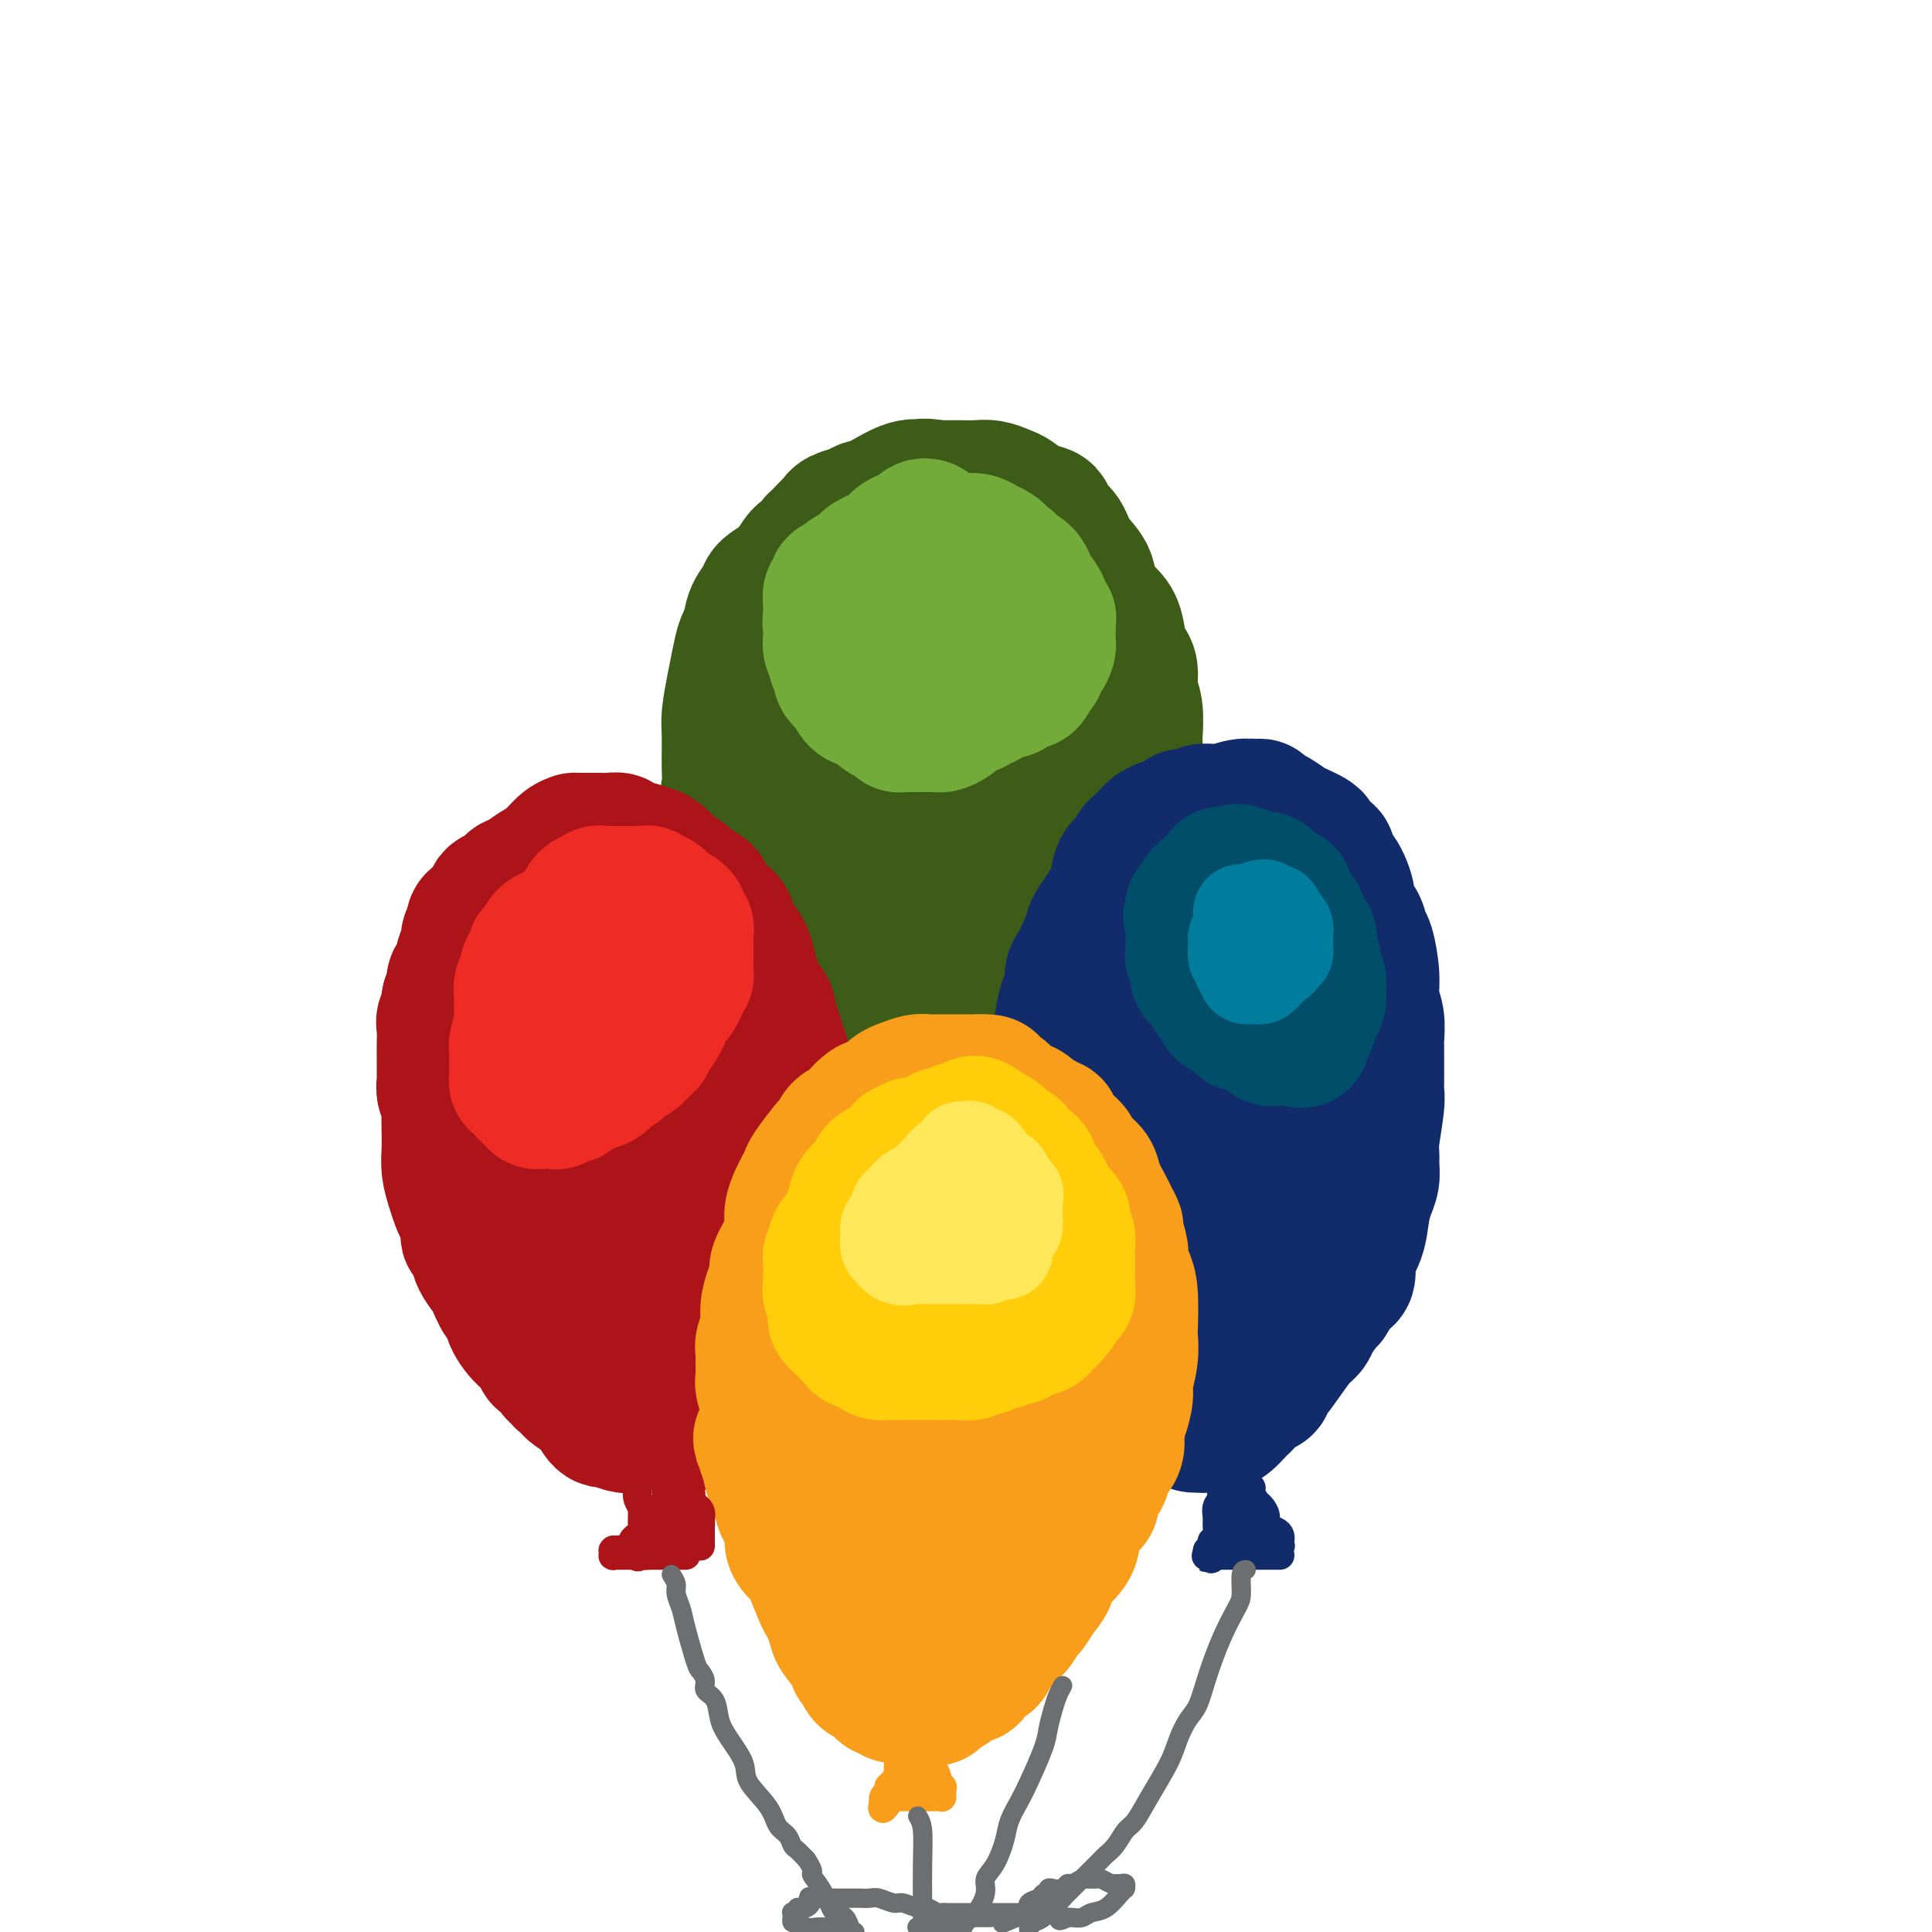 <svg viewBox='0 0 400 400' version='1.1' xmlns='http://www.w3.org/2000/svg' xmlns:xlink='http://www.w3.org/1999/xlink'><g fill='none' stroke='rgb(61,92,24)' stroke-width='28' stroke-linecap='round' stroke-linejoin='round'><path d='M185,231c-0.236,0.215 -0.472,0.429 -1,0c-0.528,-0.429 -1.349,-1.503 -2,-2c-0.651,-0.497 -1.133,-0.417 -2,-1c-0.867,-0.583 -2.120,-1.829 -3,-3c-0.880,-1.171 -1.387,-2.266 -2,-3c-0.613,-0.734 -1.332,-1.106 -2,-2c-0.668,-0.894 -1.285,-2.309 -2,-3c-0.715,-0.691 -1.528,-0.656 -2,-1c-0.472,-0.344 -0.602,-1.065 -1,-2c-0.398,-0.935 -1.062,-2.084 -2,-3c-0.938,-0.916 -2.148,-1.598 -3,-3c-0.852,-1.402 -1.347,-3.522 -2,-5c-0.653,-1.478 -1.466,-2.314 -2,-3c-0.534,-0.686 -0.791,-1.222 -1,-2c-0.209,-0.778 -0.371,-1.799 -1,-3c-0.629,-1.201 -1.727,-2.581 -2,-4c-0.273,-1.419 0.277,-2.875 0,-4c-0.277,-1.125 -1.382,-1.918 -2,-4c-0.618,-2.082 -0.748,-5.452 -1,-8c-0.252,-2.548 -0.626,-4.274 -1,-6'/><path d='M151,169c-0.618,-4.622 -0.163,-5.176 0,-6c0.163,-0.824 0.032,-1.917 0,-4c-0.032,-2.083 0.033,-5.157 0,-7c-0.033,-1.843 -0.163,-2.456 0,-4c0.163,-1.544 0.620,-4.020 1,-6c0.380,-1.980 0.684,-3.465 1,-5c0.316,-1.535 0.645,-3.121 1,-4c0.355,-0.879 0.734,-1.052 1,-2c0.266,-0.948 0.417,-2.671 1,-4c0.583,-1.329 1.599,-2.263 2,-3c0.401,-0.737 0.186,-1.277 1,-2c0.814,-0.723 2.655,-1.629 4,-3c1.345,-1.371 2.193,-3.207 3,-4c0.807,-0.793 1.573,-0.542 2,-1c0.427,-0.458 0.515,-1.625 1,-2c0.485,-0.375 1.366,0.043 2,0c0.634,-0.043 1.022,-0.547 2,-1c0.978,-0.453 2.545,-0.854 4,-1c1.455,-0.146 2.799,-0.036 4,0c1.201,0.036 2.261,-0.001 3,0c0.739,0.001 1.157,0.042 2,0c0.843,-0.042 2.112,-0.166 3,0c0.888,0.166 1.396,0.622 2,1c0.604,0.378 1.302,0.677 2,1c0.698,0.323 1.394,0.668 2,1c0.606,0.332 1.121,0.651 2,1c0.879,0.349 2.122,0.729 3,1c0.878,0.271 1.390,0.433 2,1c0.610,0.567 1.318,1.537 2,2c0.682,0.463 1.338,0.418 2,1c0.662,0.582 1.331,1.791 2,3'/><path d='M208,122c3.280,2.050 1.981,1.176 2,1c0.019,-0.176 1.356,0.346 2,1c0.644,0.654 0.596,1.442 1,2c0.404,0.558 1.261,0.888 2,2c0.739,1.112 1.360,3.006 2,4c0.640,0.994 1.299,1.088 2,2c0.701,0.912 1.443,2.642 2,4c0.557,1.358 0.927,2.346 1,3c0.073,0.654 -0.152,0.976 0,2c0.152,1.024 0.682,2.752 1,4c0.318,1.248 0.425,2.017 1,3c0.575,0.983 1.618,2.182 2,4c0.382,1.818 0.102,4.256 0,6c-0.102,1.744 -0.027,2.794 0,4c0.027,1.206 0.005,2.567 0,4c-0.005,1.433 0.009,2.936 0,4c-0.009,1.064 -0.039,1.687 0,3c0.039,1.313 0.147,3.314 0,5c-0.147,1.686 -0.550,3.056 -1,4c-0.450,0.944 -0.945,1.461 -1,2c-0.055,0.539 0.332,1.101 0,3c-0.332,1.899 -1.384,5.136 -2,7c-0.616,1.864 -0.798,2.355 -1,3c-0.202,0.645 -0.424,1.445 -1,3c-0.576,1.555 -1.506,3.865 -2,5c-0.494,1.135 -0.552,1.094 -1,2c-0.448,0.906 -1.286,2.759 -2,4c-0.714,1.241 -1.305,1.869 -2,4c-0.695,2.131 -1.495,5.766 -2,7c-0.505,1.234 -0.716,0.067 -1,0c-0.284,-0.067 -0.642,0.967 -1,2'/><path d='M209,226c-2.537,5.902 -1.380,2.159 -1,1c0.380,-1.159 -0.017,0.268 -1,1c-0.983,0.732 -2.553,0.769 -3,1c-0.447,0.231 0.230,0.654 0,1c-0.230,0.346 -1.367,0.614 -2,1c-0.633,0.386 -0.761,0.891 -1,1c-0.239,0.109 -0.589,-0.176 -1,0c-0.411,0.176 -0.882,0.814 -1,1c-0.118,0.186 0.117,-0.081 0,0c-0.117,0.081 -0.585,0.508 -1,1c-0.415,0.492 -0.776,1.048 -1,1c-0.224,-0.048 -0.309,-0.702 0,-1c0.309,-0.298 1.013,-0.241 2,-1c0.987,-0.759 2.258,-2.335 3,-3c0.742,-0.665 0.956,-0.419 2,-1c1.044,-0.581 2.917,-1.990 4,-3c1.083,-1.010 1.377,-1.622 2,-2c0.623,-0.378 1.574,-0.523 2,-1c0.426,-0.477 0.326,-1.286 1,-2c0.674,-0.714 2.121,-1.332 3,-3c0.879,-1.668 1.188,-4.384 2,-6c0.812,-1.616 2.126,-2.130 3,-3c0.874,-0.870 1.306,-2.095 2,-3c0.694,-0.905 1.649,-1.488 2,-2c0.351,-0.512 0.097,-0.952 1,-3c0.903,-2.048 2.964,-5.704 4,-8c1.036,-2.296 1.048,-3.234 1,-4c-0.048,-0.766 -0.157,-1.362 0,-2c0.157,-0.638 0.578,-1.319 1,-2'/><path d='M232,185c2.868,-5.998 2.036,-4.494 2,-5c-0.036,-0.506 0.722,-3.021 1,-4c0.278,-0.979 0.074,-0.423 0,-1c-0.074,-0.577 -0.020,-2.288 0,-3c0.020,-0.712 0.005,-0.425 0,-2c-0.005,-1.575 -0.000,-5.012 0,-7c0.000,-1.988 -0.004,-2.526 0,-4c0.004,-1.474 0.016,-3.883 0,-5c-0.016,-1.117 -0.060,-0.943 0,-2c0.060,-1.057 0.223,-3.344 0,-5c-0.223,-1.656 -0.833,-2.681 -1,-4c-0.167,-1.319 0.108,-2.932 0,-4c-0.108,-1.068 -0.600,-1.590 -1,-2c-0.400,-0.410 -0.707,-0.706 -1,-2c-0.293,-1.294 -0.572,-3.584 -1,-5c-0.428,-1.416 -1.007,-1.958 -2,-3c-0.993,-1.042 -2.402,-2.582 -3,-4c-0.598,-1.418 -0.384,-2.712 -1,-4c-0.616,-1.288 -2.061,-2.569 -3,-4c-0.939,-1.431 -1.370,-3.012 -2,-4c-0.630,-0.988 -1.457,-1.382 -2,-2c-0.543,-0.618 -0.802,-1.461 -1,-2c-0.198,-0.539 -0.335,-0.775 -1,-1c-0.665,-0.225 -1.857,-0.438 -3,-1c-1.143,-0.562 -2.235,-1.471 -3,-2c-0.765,-0.529 -1.201,-0.678 -2,-1c-0.799,-0.322 -1.960,-0.818 -3,-1c-1.040,-0.182 -1.959,-0.049 -3,0c-1.041,0.049 -2.203,0.013 -3,0c-0.797,-0.013 -1.228,-0.004 -2,0c-0.772,0.004 -1.886,0.002 -3,0'/><path d='M194,101c-3.987,-0.728 -2.954,-0.048 -3,0c-0.046,0.048 -1.171,-0.534 -3,0c-1.829,0.534 -4.360,2.185 -6,3c-1.640,0.815 -2.387,0.793 -3,1c-0.613,0.207 -1.092,0.643 -2,1c-0.908,0.357 -2.247,0.634 -3,1c-0.753,0.366 -0.922,0.821 -1,1c-0.078,0.179 -0.064,0.083 -1,1c-0.936,0.917 -2.821,2.847 -4,5c-1.179,2.153 -1.653,4.531 -3,8c-1.347,3.469 -3.566,8.031 -5,11c-1.434,2.969 -2.084,4.345 -3,7c-0.916,2.655 -2.099,6.589 -3,10c-0.901,3.411 -1.521,6.298 -2,9c-0.479,2.702 -0.817,5.218 -1,7c-0.183,1.782 -0.212,2.830 0,4c0.212,1.170 0.664,2.460 1,4c0.336,1.540 0.555,3.328 1,5c0.445,1.672 1.117,3.227 2,6c0.883,2.773 1.977,6.763 3,9c1.023,2.237 1.976,2.721 3,4c1.024,1.279 2.119,3.354 3,5c0.881,1.646 1.546,2.864 2,4c0.454,1.136 0.696,2.192 1,3c0.304,0.808 0.669,1.369 1,2c0.331,0.631 0.627,1.333 2,2c1.373,0.667 3.824,1.297 5,2c1.176,0.703 1.078,1.477 2,2c0.922,0.523 2.864,0.795 4,1c1.136,0.205 1.468,0.344 2,0c0.532,-0.344 1.266,-1.172 2,-2'/><path d='M185,217c1.704,-0.270 1.962,-0.445 3,-2c1.038,-1.555 2.854,-4.490 4,-6c1.146,-1.510 1.621,-1.597 2,-2c0.379,-0.403 0.662,-1.124 1,-2c0.338,-0.876 0.732,-1.909 1,-3c0.268,-1.091 0.412,-2.241 1,-5c0.588,-2.759 1.622,-7.128 2,-10c0.378,-2.872 0.102,-4.246 0,-6c-0.102,-1.754 -0.028,-3.888 0,-6c0.028,-2.112 0.011,-4.202 0,-6c-0.011,-1.798 -0.015,-3.303 0,-6c0.015,-2.697 0.050,-6.585 0,-9c-0.050,-2.415 -0.184,-3.358 -1,-5c-0.816,-1.642 -2.314,-3.984 -3,-6c-0.686,-2.016 -0.561,-3.705 -1,-5c-0.439,-1.295 -1.441,-2.194 -2,-3c-0.559,-0.806 -0.675,-1.519 -1,-2c-0.325,-0.481 -0.860,-0.730 -1,-1c-0.140,-0.270 0.116,-0.560 0,-1c-0.116,-0.440 -0.604,-1.031 -1,-1c-0.396,0.031 -0.701,0.683 -1,1c-0.299,0.317 -0.594,0.298 -1,1c-0.406,0.702 -0.924,2.125 -1,3c-0.076,0.875 0.288,1.202 0,2c-0.288,0.798 -1.230,2.069 -2,3c-0.770,0.931 -1.370,1.524 -2,3c-0.630,1.476 -1.290,3.835 -2,7c-0.710,3.165 -1.469,7.137 -2,10c-0.531,2.863 -0.835,4.617 -1,8c-0.165,3.383 -0.190,8.395 0,12c0.190,3.605 0.595,5.802 1,8'/><path d='M178,188c-0.082,6.405 0.713,3.418 1,3c0.287,-0.418 0.065,1.732 0,3c-0.065,1.268 0.025,1.652 0,2c-0.025,0.348 -0.165,0.659 0,1c0.165,0.341 0.637,0.711 1,1c0.363,0.289 0.619,0.498 1,1c0.381,0.502 0.887,1.297 1,2c0.113,0.703 -0.166,1.313 0,2c0.166,0.687 0.776,1.452 1,2c0.224,0.548 0.060,0.878 0,1c-0.060,0.122 -0.017,0.035 0,0c0.017,-0.035 0.009,-0.017 0,0'/></g>
<g fill='none' stroke='rgb(173,20,25)' stroke-width='28' stroke-linecap='round' stroke-linejoin='round'><path d='M141,295c0.438,0.065 0.876,0.131 1,0c0.124,-0.131 -0.066,-0.458 0,-1c0.066,-0.542 0.389,-1.299 1,-2c0.611,-0.701 1.512,-1.347 2,-2c0.488,-0.653 0.564,-1.312 1,-2c0.436,-0.688 1.233,-1.405 2,-2c0.767,-0.595 1.505,-1.070 2,-2c0.495,-0.930 0.749,-2.317 1,-3c0.251,-0.683 0.501,-0.662 1,-1c0.499,-0.338 1.248,-1.033 2,-2c0.752,-0.967 1.507,-2.205 2,-3c0.493,-0.795 0.723,-1.147 1,-2c0.277,-0.853 0.599,-2.206 1,-3c0.401,-0.794 0.881,-1.027 1,-2c0.119,-0.973 -0.122,-2.685 0,-4c0.122,-1.315 0.606,-2.233 1,-3c0.394,-0.767 0.697,-1.384 1,-2'/><path d='M161,259c1.017,-3.156 1.061,-3.046 1,-3c-0.061,0.046 -0.227,0.028 0,-1c0.227,-1.028 0.845,-3.066 1,-5c0.155,-1.934 -0.155,-3.764 0,-5c0.155,-1.236 0.774,-1.878 1,-3c0.226,-1.122 0.060,-2.723 0,-4c-0.060,-1.277 -0.015,-2.228 0,-3c0.015,-0.772 0.001,-1.363 0,-2c-0.001,-0.637 0.010,-1.320 0,-2c-0.010,-0.680 -0.040,-1.357 0,-2c0.040,-0.643 0.151,-1.253 0,-2c-0.151,-0.747 -0.565,-1.632 -1,-3c-0.435,-1.368 -0.891,-3.220 -1,-4c-0.109,-0.780 0.130,-0.488 0,-1c-0.130,-0.512 -0.629,-1.828 -1,-3c-0.371,-1.172 -0.614,-2.201 -1,-3c-0.386,-0.799 -0.914,-1.368 -1,-2c-0.086,-0.632 0.272,-1.328 0,-2c-0.272,-0.672 -1.173,-1.321 -2,-3c-0.827,-1.679 -1.582,-4.390 -2,-6c-0.418,-1.610 -0.501,-2.121 -1,-3c-0.499,-0.879 -1.414,-2.127 -2,-3c-0.586,-0.873 -0.843,-1.371 -1,-2c-0.157,-0.629 -0.215,-1.390 -1,-2c-0.785,-0.610 -2.297,-1.069 -3,-2c-0.703,-0.931 -0.597,-2.332 -1,-3c-0.403,-0.668 -1.314,-0.602 -2,-1c-0.686,-0.398 -1.146,-1.261 -2,-2c-0.854,-0.739 -2.101,-1.354 -3,-2c-0.899,-0.646 -1.449,-1.323 -2,-2'/><path d='M137,178c-2.405,-2.034 -1.918,-1.119 -2,-1c-0.082,0.119 -0.733,-0.556 -2,-1c-1.267,-0.444 -3.151,-0.655 -4,-1c-0.849,-0.345 -0.664,-0.825 -1,-1c-0.336,-0.175 -1.194,-0.047 -2,0c-0.806,0.047 -1.559,0.012 -2,0c-0.441,-0.012 -0.568,-0.002 -1,0c-0.432,0.002 -1.168,-0.004 -2,0c-0.832,0.004 -1.759,0.017 -2,0c-0.241,-0.017 0.203,-0.064 0,0c-0.203,0.064 -1.053,0.241 -2,1c-0.947,0.759 -1.989,2.101 -3,3c-1.011,0.899 -1.989,1.354 -3,2c-1.011,0.646 -2.055,1.481 -3,2c-0.945,0.519 -1.793,0.720 -2,1c-0.207,0.280 0.225,0.638 0,1c-0.225,0.362 -1.107,0.727 -2,1c-0.893,0.273 -1.799,0.453 -2,1c-0.201,0.547 0.301,1.460 0,2c-0.301,0.540 -1.405,0.706 -2,1c-0.595,0.294 -0.680,0.717 -1,1c-0.320,0.283 -0.873,0.426 -1,1c-0.127,0.574 0.174,1.580 0,2c-0.174,0.420 -0.821,0.253 -1,1c-0.179,0.747 0.110,2.407 0,3c-0.110,0.593 -0.621,0.120 -1,1c-0.379,0.880 -0.627,3.112 -1,4c-0.373,0.888 -0.870,0.431 -1,1c-0.130,0.569 0.106,2.162 0,3c-0.106,0.838 -0.553,0.919 -1,1'/><path d='M93,207c-0.713,3.117 0.005,2.910 0,3c-0.005,0.090 -0.734,0.476 -1,1c-0.266,0.524 -0.071,1.186 0,2c0.071,0.814 0.018,1.779 0,3c-0.018,1.221 -0.001,2.698 0,4c0.001,1.302 -0.014,2.430 0,3c0.014,0.570 0.056,0.581 0,1c-0.056,0.419 -0.211,1.245 0,2c0.211,0.755 0.788,1.440 1,2c0.212,0.560 0.060,0.996 0,2c-0.060,1.004 -0.027,2.576 0,4c0.027,1.424 0.049,2.699 0,4c-0.049,1.301 -0.167,2.627 0,4c0.167,1.373 0.619,2.791 1,4c0.381,1.209 0.690,2.208 1,3c0.310,0.792 0.622,1.377 1,2c0.378,0.623 0.823,1.284 1,2c0.177,0.716 0.085,1.486 0,2c-0.085,0.514 -0.164,0.770 0,1c0.164,0.230 0.572,0.434 1,1c0.428,0.566 0.876,1.496 1,2c0.124,0.504 -0.078,0.583 0,1c0.078,0.417 0.435,1.173 1,2c0.565,0.827 1.338,1.725 2,3c0.662,1.275 1.214,2.927 2,4c0.786,1.073 1.807,1.567 2,2c0.193,0.433 -0.443,0.807 0,2c0.443,1.193 1.964,3.206 3,4c1.036,0.794 1.587,0.367 2,1c0.413,0.633 0.690,2.324 1,3c0.310,0.676 0.655,0.338 1,0'/><path d='M113,281c3.344,5.759 2.203,2.655 2,2c-0.203,-0.655 0.530,1.138 1,2c0.470,0.862 0.675,0.793 1,1c0.325,0.207 0.769,0.689 1,1c0.231,0.311 0.247,0.452 1,1c0.753,0.548 2.241,1.505 3,2c0.759,0.495 0.787,0.529 1,1c0.213,0.471 0.609,1.381 1,2c0.391,0.619 0.776,0.948 1,1c0.224,0.052 0.286,-0.174 1,0c0.714,0.174 2.079,0.747 3,1c0.921,0.253 1.397,0.185 2,0c0.603,-0.185 1.331,-0.487 2,-1c0.669,-0.513 1.278,-1.237 2,-2c0.722,-0.763 1.556,-1.564 2,-2c0.444,-0.436 0.499,-0.506 1,-1c0.501,-0.494 1.447,-1.413 2,-2c0.553,-0.587 0.712,-0.843 1,-1c0.288,-0.157 0.707,-0.216 1,-1c0.293,-0.784 0.462,-2.295 1,-3c0.538,-0.705 1.446,-0.606 2,-1c0.554,-0.394 0.753,-1.280 1,-2c0.247,-0.720 0.541,-1.272 1,-2c0.459,-0.728 1.082,-1.632 2,-3c0.918,-1.368 2.131,-3.200 3,-5c0.869,-1.800 1.396,-3.570 2,-5c0.604,-1.430 1.286,-2.521 2,-4c0.714,-1.479 1.459,-3.345 2,-5c0.541,-1.655 0.876,-3.099 1,-4c0.124,-0.901 0.035,-1.257 0,-2c-0.035,-0.743 -0.018,-1.871 0,-3'/><path d='M159,246c1.083,-4.159 0.290,-3.058 0,-3c-0.290,0.058 -0.078,-0.928 0,-2c0.078,-1.072 0.021,-2.231 0,-3c-0.021,-0.769 -0.005,-1.150 0,-2c0.005,-0.850 -0.001,-2.170 0,-3c0.001,-0.830 0.007,-1.170 0,-2c-0.007,-0.830 -0.029,-2.151 0,-3c0.029,-0.849 0.110,-1.227 0,-2c-0.110,-0.773 -0.411,-1.940 -1,-3c-0.589,-1.060 -1.467,-2.013 -2,-3c-0.533,-0.987 -0.720,-2.008 -1,-3c-0.280,-0.992 -0.653,-1.956 -1,-3c-0.347,-1.044 -0.669,-2.168 -1,-3c-0.331,-0.832 -0.670,-1.373 -1,-2c-0.330,-0.627 -0.651,-1.341 -1,-2c-0.349,-0.659 -0.727,-1.265 -1,-2c-0.273,-0.735 -0.441,-1.600 -1,-2c-0.559,-0.400 -1.510,-0.333 -2,-1c-0.490,-0.667 -0.521,-2.066 -1,-3c-0.479,-0.934 -1.408,-1.402 -2,-2c-0.592,-0.598 -0.848,-1.327 -2,-2c-1.152,-0.673 -3.199,-1.291 -4,-2c-0.801,-0.709 -0.356,-1.510 -1,-2c-0.644,-0.490 -2.376,-0.668 -3,-1c-0.624,-0.332 -0.141,-0.819 -1,-1c-0.859,-0.181 -3.060,-0.057 -4,0c-0.940,0.057 -0.619,0.046 -1,0c-0.381,-0.046 -1.463,-0.126 -2,0c-0.537,0.126 -0.529,0.457 -1,1c-0.471,0.543 -1.420,1.298 -2,2c-0.580,0.702 -0.790,1.351 -1,2'/><path d='M122,194c-0.857,0.978 -1.000,0.922 -1,1c0.000,0.078 0.143,0.290 0,1c-0.143,0.710 -0.573,1.917 -1,3c-0.427,1.083 -0.851,2.042 -1,3c-0.149,0.958 -0.021,1.916 0,3c0.021,1.084 -0.063,2.293 0,3c0.063,0.707 0.273,0.913 0,4c-0.273,3.087 -1.028,9.054 -1,13c0.028,3.946 0.839,5.872 1,8c0.161,2.128 -0.326,4.458 0,6c0.326,1.542 1.467,2.294 2,4c0.533,1.706 0.457,4.364 1,6c0.543,1.636 1.704,2.249 2,3c0.296,0.751 -0.275,1.641 0,3c0.275,1.359 1.394,3.186 2,4c0.606,0.814 0.698,0.613 1,1c0.302,0.387 0.815,1.361 1,2c0.185,0.639 0.044,0.942 0,1c-0.044,0.058 0.010,-0.128 0,0c-0.010,0.128 -0.084,0.570 1,1c1.084,0.430 3.327,0.848 4,1c0.673,0.152 -0.225,0.038 0,0c0.225,-0.038 1.572,0.000 2,0c0.428,-0.000 -0.065,-0.039 0,0c0.065,0.039 0.687,0.154 1,0c0.313,-0.154 0.319,-0.579 1,-1c0.681,-0.421 2.039,-0.839 3,-2c0.961,-1.161 1.526,-3.064 2,-5c0.474,-1.936 0.858,-3.906 1,-5c0.142,-1.094 0.040,-1.313 0,-3c-0.040,-1.687 -0.020,-4.844 0,-8'/><path d='M143,241c0.456,-3.966 0.095,-3.380 0,-4c-0.095,-0.620 0.077,-2.446 0,-4c-0.077,-1.554 -0.403,-2.835 -1,-5c-0.597,-2.165 -1.467,-5.214 -2,-7c-0.533,-1.786 -0.731,-2.310 -1,-3c-0.269,-0.690 -0.611,-1.548 -1,-2c-0.389,-0.452 -0.826,-0.499 -1,-1c-0.174,-0.501 -0.084,-1.455 0,-2c0.084,-0.545 0.162,-0.682 0,-1c-0.162,-0.318 -0.565,-0.817 -1,-1c-0.435,-0.183 -0.901,-0.049 -1,0c-0.099,0.049 0.170,0.013 0,0c-0.170,-0.013 -0.777,-0.004 -1,0c-0.223,0.004 -0.060,0.001 0,0c0.060,-0.001 0.017,-0.000 0,0c-0.017,0.000 -0.009,0.000 0,0'/></g>
<g fill='none' stroke='rgb(18,43,106)' stroke-width='28' stroke-linecap='round' stroke-linejoin='round'><path d='M235,290c-0.222,-0.075 -0.445,-0.150 -1,-1c-0.555,-0.850 -1.444,-2.476 -2,-4c-0.556,-1.524 -0.780,-2.948 -1,-4c-0.220,-1.052 -0.436,-1.733 -1,-3c-0.564,-1.267 -1.476,-3.122 -2,-4c-0.524,-0.878 -0.662,-0.780 -1,-2c-0.338,-1.220 -0.878,-3.756 -1,-6c-0.122,-2.244 0.174,-4.194 0,-6c-0.174,-1.806 -0.817,-3.468 -1,-5c-0.183,-1.532 0.095,-2.936 0,-4c-0.095,-1.064 -0.561,-1.790 -1,-3c-0.439,-1.210 -0.850,-2.905 -1,-4c-0.150,-1.095 -0.040,-1.591 0,-3c0.040,-1.409 0.011,-3.732 0,-5c-0.011,-1.268 -0.003,-1.480 0,-3c0.003,-1.520 0.001,-4.346 0,-6c-0.001,-1.654 -0.000,-2.134 0,-3c0.000,-0.866 0.000,-2.118 0,-3c-0.000,-0.882 -0.000,-1.395 0,-2c0.000,-0.605 0.000,-1.303 0,-2'/><path d='M223,217c-0.451,-8.335 -0.079,-4.673 0,-4c0.079,0.673 -0.136,-1.644 0,-3c0.136,-1.356 0.624,-1.753 1,-3c0.376,-1.247 0.639,-3.345 1,-5c0.361,-1.655 0.820,-2.869 1,-4c0.180,-1.131 0.080,-2.181 0,-3c-0.080,-0.819 -0.139,-1.406 0,-2c0.139,-0.594 0.475,-1.194 1,-2c0.525,-0.806 1.240,-1.817 2,-3c0.760,-1.183 1.564,-2.540 2,-4c0.436,-1.460 0.502,-3.025 1,-4c0.498,-0.975 1.428,-1.360 2,-2c0.572,-0.640 0.785,-1.533 1,-2c0.215,-0.467 0.433,-0.506 1,-1c0.567,-0.494 1.485,-1.443 2,-2c0.515,-0.557 0.628,-0.723 1,-1c0.372,-0.277 1.004,-0.667 2,-1c0.996,-0.333 2.356,-0.610 3,-1c0.644,-0.390 0.573,-0.893 1,-1c0.427,-0.107 1.350,0.182 2,0c0.650,-0.182 1.025,-0.834 2,-1c0.975,-0.166 2.551,0.155 4,0c1.449,-0.155 2.771,-0.786 4,-1c1.229,-0.214 2.363,-0.012 3,0c0.637,0.012 0.775,-0.165 1,0c0.225,0.165 0.535,0.674 1,1c0.465,0.326 1.083,0.469 2,1c0.917,0.531 2.131,1.451 3,2c0.869,0.549 1.391,0.728 2,1c0.609,0.272 1.304,0.636 2,1'/><path d='M271,173c2.079,1.042 0.275,0.647 0,1c-0.275,0.353 0.978,1.456 2,2c1.022,0.544 1.813,0.530 2,1c0.187,0.470 -0.230,1.423 0,2c0.230,0.577 1.108,0.778 2,2c0.892,1.222 1.797,3.465 2,5c0.203,1.535 -0.295,2.363 0,3c0.295,0.637 1.385,1.083 2,2c0.615,0.917 0.757,2.306 1,3c0.243,0.694 0.587,0.693 1,2c0.413,1.307 0.895,3.921 1,6c0.105,2.079 -0.168,3.622 0,5c0.168,1.378 0.777,2.589 1,4c0.223,1.411 0.059,3.022 0,4c-0.059,0.978 -0.015,1.325 0,2c0.015,0.675 0.000,1.679 0,3c-0.000,1.321 0.014,2.959 0,4c-0.014,1.041 -0.057,1.485 0,2c0.057,0.515 0.212,1.100 0,3c-0.212,1.900 -0.792,5.116 -1,7c-0.208,1.884 -0.045,2.435 0,3c0.045,0.565 -0.028,1.144 0,2c0.028,0.856 0.158,1.991 0,3c-0.158,1.009 -0.603,1.894 -1,3c-0.397,1.106 -0.747,2.433 -1,4c-0.253,1.567 -0.410,3.375 -1,5c-0.590,1.625 -1.614,3.068 -2,4c-0.386,0.932 -0.134,1.353 0,2c0.134,0.647 0.152,1.520 0,2c-0.152,0.480 -0.472,0.566 -1,1c-0.528,0.434 -1.264,1.217 -2,2'/><path d='M276,267c-1.433,3.705 -1.016,1.466 -1,1c0.016,-0.466 -0.368,0.839 -1,2c-0.632,1.161 -1.510,2.178 -2,3c-0.490,0.822 -0.591,1.449 -1,2c-0.409,0.551 -1.127,1.027 -2,2c-0.873,0.973 -1.900,2.445 -3,4c-1.100,1.555 -2.273,3.194 -3,4c-0.727,0.806 -1.007,0.780 -1,1c0.007,0.220 0.301,0.688 0,1c-0.301,0.312 -1.198,0.470 -2,1c-0.802,0.530 -1.508,1.433 -2,2c-0.492,0.567 -0.768,0.797 -1,1c-0.232,0.203 -0.419,0.380 -1,1c-0.581,0.620 -1.555,1.683 -2,2c-0.445,0.317 -0.361,-0.114 -1,0c-0.639,0.114 -2.002,0.771 -3,1c-0.998,0.229 -1.632,0.029 -2,0c-0.368,-0.029 -0.469,0.112 -1,0c-0.531,-0.112 -1.491,-0.477 -2,-1c-0.509,-0.523 -0.568,-1.203 -1,-2c-0.432,-0.797 -1.237,-1.711 -2,-2c-0.763,-0.289 -1.483,0.048 -2,0c-0.517,-0.048 -0.829,-0.482 -1,-1c-0.171,-0.518 -0.201,-1.121 -1,-2c-0.799,-0.879 -2.368,-2.035 -3,-3c-0.632,-0.965 -0.326,-1.739 -1,-3c-0.674,-1.261 -2.327,-3.009 -3,-4c-0.673,-0.991 -0.366,-1.224 -1,-2c-0.634,-0.776 -2.209,-2.093 -3,-3c-0.791,-0.907 -0.797,-1.402 -1,-2c-0.203,-0.598 -0.601,-1.299 -1,-2'/><path d='M225,268c-2.348,-3.634 -1.217,-2.218 -1,-2c0.217,0.218 -0.481,-0.762 -1,-2c-0.519,-1.238 -0.861,-2.734 -1,-4c-0.139,-1.266 -0.075,-2.300 0,-3c0.075,-0.700 0.161,-1.064 0,-2c-0.161,-0.936 -0.569,-2.443 -1,-3c-0.431,-0.557 -0.886,-0.164 -1,-1c-0.114,-0.836 0.113,-2.902 0,-4c-0.113,-1.098 -0.565,-1.227 -1,-2c-0.435,-0.773 -0.852,-2.190 -1,-3c-0.148,-0.810 -0.026,-1.013 0,-2c0.026,-0.987 -0.045,-2.757 0,-4c0.045,-1.243 0.207,-1.960 0,-3c-0.207,-1.040 -0.784,-2.405 -1,-3c-0.216,-0.595 -0.073,-0.420 0,-1c0.073,-0.580 0.075,-1.914 0,-3c-0.075,-1.086 -0.227,-1.924 0,-3c0.227,-1.076 0.834,-2.389 1,-3c0.166,-0.611 -0.109,-0.519 0,-1c0.109,-0.481 0.603,-1.536 1,-3c0.397,-1.464 0.698,-3.337 1,-5c0.302,-1.663 0.606,-3.117 1,-4c0.394,-0.883 0.879,-1.195 1,-2c0.121,-0.805 -0.122,-2.103 0,-3c0.122,-0.897 0.607,-1.394 1,-2c0.393,-0.606 0.693,-1.321 1,-2c0.307,-0.679 0.621,-1.323 1,-2c0.379,-0.677 0.823,-1.388 1,-2c0.177,-0.612 0.086,-1.126 1,-2c0.914,-0.874 2.833,-2.107 4,-3c1.167,-0.893 1.584,-1.447 2,-2'/><path d='M233,187c2.122,-2.790 1.926,-2.265 2,-2c0.074,0.265 0.417,0.272 1,0c0.583,-0.272 1.404,-0.821 2,-1c0.596,-0.179 0.965,0.011 1,0c0.035,-0.011 -0.263,-0.224 0,0c0.263,0.224 1.088,0.885 2,1c0.912,0.115 1.911,-0.317 3,0c1.089,0.317 2.266,1.384 3,2c0.734,0.616 1.024,0.781 1,1c-0.024,0.219 -0.362,0.493 0,1c0.362,0.507 1.423,1.246 2,2c0.577,0.754 0.669,1.524 2,3c1.331,1.476 3.900,3.658 5,5c1.100,1.342 0.732,1.845 1,3c0.268,1.155 1.171,2.960 2,4c0.829,1.040 1.583,1.313 2,3c0.417,1.687 0.498,4.789 1,8c0.502,3.211 1.427,6.530 2,9c0.573,2.470 0.796,4.090 1,6c0.204,1.910 0.390,4.109 0,6c-0.390,1.891 -1.357,3.474 -2,6c-0.643,2.526 -0.961,5.995 -1,8c-0.039,2.005 0.201,2.546 0,3c-0.201,0.454 -0.841,0.822 -1,1c-0.159,0.178 0.165,0.166 0,1c-0.165,0.834 -0.818,2.515 -1,3c-0.182,0.485 0.106,-0.226 0,0c-0.106,0.226 -0.606,1.391 -1,2c-0.394,0.609 -0.683,0.664 -1,1c-0.317,0.336 -0.662,0.953 -1,2c-0.338,1.047 -0.669,2.523 -1,4'/><path d='M257,269c-1.858,5.205 -2.004,2.719 -2,2c0.004,-0.719 0.157,0.329 0,1c-0.157,0.671 -0.623,0.964 -1,1c-0.377,0.036 -0.665,-0.186 -1,0c-0.335,0.186 -0.716,0.779 -1,1c-0.284,0.221 -0.472,0.071 -1,0c-0.528,-0.071 -1.397,-0.064 -2,0c-0.603,0.064 -0.939,0.185 -1,0c-0.061,-0.185 0.153,-0.675 0,-1c-0.153,-0.325 -0.672,-0.485 -1,-1c-0.328,-0.515 -0.466,-1.384 -1,-2c-0.534,-0.616 -1.464,-0.980 -2,-2c-0.536,-1.020 -0.680,-2.698 -1,-4c-0.320,-1.302 -0.818,-2.229 -1,-4c-0.182,-1.771 -0.049,-4.386 0,-8c0.049,-3.614 0.014,-8.229 0,-11c-0.014,-2.771 -0.008,-3.700 0,-6c0.008,-2.300 0.016,-5.970 0,-8c-0.016,-2.030 -0.057,-2.418 0,-3c0.057,-0.582 0.210,-1.357 0,-2c-0.210,-0.643 -0.785,-1.155 -1,-2c-0.215,-0.845 -0.072,-2.022 0,-3c0.072,-0.978 0.072,-1.757 0,-3c-0.072,-1.243 -0.215,-2.950 0,-4c0.215,-1.050 0.790,-1.444 1,-2c0.210,-0.556 0.056,-1.273 0,-2c-0.056,-0.727 -0.015,-1.463 0,-2c0.015,-0.537 0.004,-0.875 0,-1c-0.004,-0.125 -0.001,-0.036 0,0c0.001,0.036 0.001,0.018 0,0'/></g>
<g fill='none' stroke='rgb(249,158,27)' stroke-width='28' stroke-linecap='round' stroke-linejoin='round'><path d='M180,347c-0.477,-0.164 -0.954,-0.328 -1,-1c-0.046,-0.672 0.338,-1.852 0,-3c-0.338,-1.148 -1.400,-2.265 -2,-3c-0.600,-0.735 -0.738,-1.088 -1,-2c-0.262,-0.912 -0.648,-2.384 -1,-3c-0.352,-0.616 -0.672,-0.375 -1,-1c-0.328,-0.625 -0.665,-2.114 -1,-3c-0.335,-0.886 -0.668,-1.168 -1,-2c-0.332,-0.832 -0.663,-2.212 -1,-3c-0.337,-0.788 -0.682,-0.983 -1,-2c-0.318,-1.017 -0.610,-2.856 -1,-4c-0.390,-1.144 -0.878,-1.592 -1,-3c-0.122,-1.408 0.121,-3.776 0,-5c-0.121,-1.224 -0.607,-1.306 -1,-2c-0.393,-0.694 -0.693,-2.002 -1,-3c-0.307,-0.998 -0.621,-1.687 -1,-3c-0.379,-1.313 -0.823,-3.249 -1,-5c-0.177,-1.751 -0.086,-3.318 0,-4c0.086,-0.682 0.167,-0.481 0,-1c-0.167,-0.519 -0.584,-1.760 -1,-3'/><path d='M163,291c-1.016,-4.828 -1.057,-3.897 -1,-4c0.057,-0.103 0.212,-1.240 0,-3c-0.212,-1.760 -0.791,-4.143 -1,-6c-0.209,-1.857 -0.050,-3.189 0,-4c0.050,-0.811 -0.011,-1.102 0,-2c0.011,-0.898 0.093,-2.403 0,-4c-0.093,-1.597 -0.362,-3.285 0,-5c0.362,-1.715 1.354,-3.456 2,-5c0.646,-1.544 0.947,-2.889 1,-4c0.053,-1.111 -0.143,-1.986 0,-3c0.143,-1.014 0.623,-2.167 1,-3c0.377,-0.833 0.650,-1.347 1,-2c0.350,-0.653 0.777,-1.445 1,-2c0.223,-0.555 0.244,-0.873 1,-2c0.756,-1.127 2.248,-3.062 3,-4c0.752,-0.938 0.763,-0.879 1,-1c0.237,-0.121 0.700,-0.422 1,-1c0.300,-0.578 0.437,-1.433 1,-2c0.563,-0.567 1.550,-0.848 2,-1c0.450,-0.152 0.361,-0.177 1,-1c0.639,-0.823 2.004,-2.444 3,-3c0.996,-0.556 1.621,-0.048 2,0c0.379,0.048 0.510,-0.365 1,-1c0.490,-0.635 1.338,-1.491 2,-2c0.662,-0.509 1.139,-0.672 2,-1c0.861,-0.328 2.106,-0.820 3,-1c0.894,-0.180 1.436,-0.048 2,0c0.564,0.048 1.151,0.013 2,0c0.849,-0.013 1.959,-0.003 3,0c1.041,0.003 2.012,0.001 3,0c0.988,-0.001 1.994,-0.000 3,0'/><path d='M203,224c3.130,-0.131 1.955,0.543 2,1c0.045,0.457 1.310,0.699 2,1c0.690,0.301 0.804,0.663 1,1c0.196,0.337 0.472,0.649 1,1c0.528,0.351 1.307,0.739 2,1c0.693,0.261 1.300,0.394 2,1c0.700,0.606 1.495,1.684 2,2c0.505,0.316 0.721,-0.129 1,0c0.279,0.129 0.619,0.832 1,1c0.381,0.168 0.801,-0.198 1,0c0.199,0.198 0.176,0.958 1,2c0.824,1.042 2.496,2.364 3,3c0.504,0.636 -0.159,0.587 0,1c0.159,0.413 1.142,1.289 2,2c0.858,0.711 1.593,1.256 2,2c0.407,0.744 0.486,1.688 1,3c0.514,1.312 1.462,2.992 2,4c0.538,1.008 0.665,1.343 1,2c0.335,0.657 0.877,1.635 1,2c0.123,0.365 -0.174,0.116 0,1c0.174,0.884 0.817,2.899 1,4c0.183,1.101 -0.095,1.287 0,2c0.095,0.713 0.562,1.953 1,3c0.438,1.047 0.845,1.901 1,4c0.155,2.099 0.056,5.442 0,7c-0.056,1.558 -0.071,1.331 0,2c0.071,0.669 0.226,2.235 0,4c-0.226,1.765 -0.834,3.731 -1,5c-0.166,1.269 0.109,1.842 0,3c-0.109,1.158 -0.603,2.902 -1,4c-0.397,1.098 -0.699,1.549 -1,2'/><path d='M231,295c-0.495,4.772 -0.232,3.202 0,3c0.232,-0.202 0.431,0.962 0,2c-0.431,1.038 -1.494,1.949 -2,3c-0.506,1.051 -0.455,2.244 -1,3c-0.545,0.756 -1.687,1.077 -2,2c-0.313,0.923 0.204,2.449 0,3c-0.204,0.551 -1.129,0.125 -2,1c-0.871,0.875 -1.689,3.049 -2,4c-0.311,0.951 -0.116,0.678 0,1c0.116,0.322 0.152,1.240 0,2c-0.152,0.760 -0.491,1.361 -1,2c-0.509,0.639 -1.187,1.317 -2,2c-0.813,0.683 -1.761,1.371 -2,2c-0.239,0.629 0.231,1.199 0,2c-0.231,0.801 -1.162,1.832 -2,3c-0.838,1.168 -1.582,2.473 -2,3c-0.418,0.527 -0.508,0.275 -1,1c-0.492,0.725 -1.385,2.428 -2,3c-0.615,0.572 -0.952,0.013 -1,0c-0.048,-0.013 0.195,0.520 0,1c-0.195,0.480 -0.826,0.906 -1,1c-0.174,0.094 0.109,-0.143 0,0c-0.109,0.143 -0.611,0.667 -1,1c-0.389,0.333 -0.667,0.475 -1,1c-0.333,0.525 -0.722,1.431 -1,2c-0.278,0.569 -0.445,0.800 -1,1c-0.555,0.200 -1.500,0.368 -2,1c-0.500,0.632 -0.557,1.726 -1,2c-0.443,0.274 -1.273,-0.272 -2,0c-0.727,0.272 -1.351,1.364 -2,2c-0.649,0.636 -1.325,0.818 -2,1'/><path d='M195,350c-3.050,3.094 -0.676,0.828 0,0c0.676,-0.828 -0.346,-0.218 -1,0c-0.654,0.218 -0.941,0.044 -1,0c-0.059,-0.044 0.111,0.042 0,0c-0.111,-0.042 -0.502,-0.211 -1,0c-0.498,0.211 -1.103,0.804 -2,1c-0.897,0.196 -2.086,-0.003 -3,0c-0.914,0.003 -1.553,0.208 -2,0c-0.447,-0.208 -0.701,-0.828 -1,-1c-0.299,-0.172 -0.643,0.105 -1,0c-0.357,-0.105 -0.727,-0.592 -1,-1c-0.273,-0.408 -0.449,-0.736 -1,-1c-0.551,-0.264 -1.479,-0.463 -2,-1c-0.521,-0.537 -0.636,-1.413 -1,-2c-0.364,-0.587 -0.976,-0.885 -1,-1c-0.024,-0.115 0.540,-0.048 0,-1c-0.540,-0.952 -2.185,-2.923 -3,-4c-0.815,-1.077 -0.800,-1.258 -1,-2c-0.200,-0.742 -0.616,-2.043 -1,-3c-0.384,-0.957 -0.736,-1.569 -1,-2c-0.264,-0.431 -0.439,-0.681 -1,-2c-0.561,-1.319 -1.509,-3.707 -2,-5c-0.491,-1.293 -0.527,-1.493 -1,-2c-0.473,-0.507 -1.384,-1.323 -2,-2c-0.616,-0.677 -0.939,-1.214 -1,-2c-0.061,-0.786 0.138,-1.819 0,-3c-0.138,-1.181 -0.614,-2.510 -1,-3c-0.386,-0.490 -0.681,-0.142 -1,-1c-0.319,-0.858 -0.663,-2.923 -1,-4c-0.337,-1.077 -0.668,-1.165 -1,-2c-0.332,-0.835 -0.666,-2.418 -1,-4'/><path d='M159,302c-2.935,-7.138 -0.772,-3.483 0,-3c0.772,0.483 0.154,-2.206 0,-4c-0.154,-1.794 0.155,-2.693 0,-4c-0.155,-1.307 -0.775,-3.021 -1,-4c-0.225,-0.979 -0.056,-1.223 0,-2c0.056,-0.777 0.000,-2.087 0,-3c-0.000,-0.913 0.055,-1.430 0,-2c-0.055,-0.570 -0.221,-1.192 0,-2c0.221,-0.808 0.828,-1.800 1,-3c0.172,-1.200 -0.090,-2.607 0,-4c0.090,-1.393 0.533,-2.770 1,-4c0.467,-1.230 0.957,-2.312 1,-3c0.043,-0.688 -0.362,-0.982 0,-2c0.362,-1.018 1.490,-2.760 2,-4c0.510,-1.240 0.403,-1.978 1,-3c0.597,-1.022 1.900,-2.327 3,-4c1.100,-1.673 1.997,-3.716 3,-5c1.003,-1.284 2.112,-1.811 3,-3c0.888,-1.189 1.555,-3.039 2,-4c0.445,-0.961 0.669,-1.032 1,-1c0.331,0.032 0.770,0.167 1,0c0.230,-0.167 0.250,-0.635 1,-1c0.750,-0.365 2.230,-0.627 3,-1c0.770,-0.373 0.831,-0.859 1,-1c0.169,-0.141 0.446,0.062 1,0c0.554,-0.062 1.386,-0.390 2,0c0.614,0.390 1.010,1.497 2,2c0.990,0.503 2.575,0.403 4,1c1.425,0.597 2.691,1.892 4,3c1.309,1.108 2.660,2.031 4,3c1.340,0.969 2.670,1.985 4,3'/><path d='M203,247c2.980,2.741 1.431,3.595 1,4c-0.431,0.405 0.256,0.361 1,1c0.744,0.639 1.544,1.962 2,3c0.456,1.038 0.566,1.793 1,3c0.434,1.207 1.191,2.868 2,4c0.809,1.132 1.670,1.736 2,3c0.330,1.264 0.130,3.187 0,5c-0.130,1.813 -0.189,3.517 0,5c0.189,1.483 0.627,2.745 0,5c-0.627,2.255 -2.317,5.501 -3,8c-0.683,2.499 -0.357,4.249 -1,7c-0.643,2.751 -2.255,6.503 -3,9c-0.745,2.497 -0.622,3.740 -1,5c-0.378,1.260 -1.257,2.538 -2,4c-0.743,1.462 -1.351,3.108 -2,5c-0.649,1.892 -1.340,4.031 -2,6c-0.660,1.969 -1.291,3.768 -2,6c-0.709,2.232 -1.497,4.899 -2,6c-0.503,1.101 -0.719,0.638 -1,1c-0.281,0.362 -0.625,1.548 -1,2c-0.375,0.452 -0.781,0.169 -1,0c-0.219,-0.169 -0.251,-0.224 -1,0c-0.749,0.224 -2.214,0.725 -3,1c-0.786,0.275 -0.893,0.323 -1,0c-0.107,-0.323 -0.213,-1.015 0,-1c0.213,0.015 0.747,0.739 0,0c-0.747,-0.739 -2.775,-2.941 -4,-5c-1.225,-2.059 -1.648,-3.975 -2,-6c-0.352,-2.025 -0.633,-4.161 -1,-6c-0.367,-1.839 -0.819,-3.383 -1,-5c-0.181,-1.617 -0.090,-3.309 0,-5'/><path d='M178,312c-0.395,-5.288 0.616,-7.509 1,-10c0.384,-2.491 0.141,-5.253 0,-7c-0.141,-1.747 -0.178,-2.478 0,-3c0.178,-0.522 0.573,-0.836 1,-2c0.427,-1.164 0.887,-3.179 1,-4c0.113,-0.821 -0.122,-0.449 0,-1c0.122,-0.551 0.599,-2.024 1,-3c0.401,-0.976 0.724,-1.453 1,-2c0.276,-0.547 0.504,-1.162 1,-3c0.496,-1.838 1.261,-4.899 2,-7c0.739,-2.101 1.452,-3.242 2,-4c0.548,-0.758 0.931,-1.131 1,-2c0.069,-0.869 -0.178,-2.233 0,-3c0.178,-0.767 0.780,-0.938 1,-1c0.220,-0.062 0.059,-0.017 0,0c-0.059,0.017 -0.017,0.005 0,0c0.017,-0.005 0.008,-0.002 0,0'/></g>
<g fill='none' stroke='rgb(173,20,25)' stroke-width='6' stroke-linecap='round' stroke-linejoin='round'><path d='M130,304c-0.081,0.215 -0.161,0.429 0,1c0.161,0.571 0.565,1.497 1,2c0.435,0.503 0.901,0.583 1,1c0.099,0.417 -0.170,1.171 0,2c0.170,0.829 0.777,1.731 1,2c0.223,0.269 0.060,-0.097 0,0c-0.060,0.097 -0.019,0.656 0,1c0.019,0.344 0.015,0.473 0,1c-0.015,0.527 -0.042,1.450 0,2c0.042,0.550 0.154,0.725 0,1c-0.154,0.275 -0.574,0.648 -1,1c-0.426,0.352 -0.856,0.682 -1,1c-0.144,0.318 -0.000,0.624 0,1c0.000,0.376 -0.143,0.822 0,1c0.143,0.178 0.571,0.089 1,0'/><path d='M132,321c0.260,2.630 -0.089,0.705 0,0c0.089,-0.705 0.615,-0.189 1,0c0.385,0.189 0.629,0.051 1,0c0.371,-0.051 0.869,-0.014 1,0c0.131,0.014 -0.107,0.004 0,0c0.107,-0.004 0.557,-0.001 1,0c0.443,0.001 0.878,0.001 1,0c0.122,-0.001 -0.070,-0.004 0,0c0.070,0.004 0.401,0.015 1,0c0.599,-0.015 1.466,-0.057 2,0c0.534,0.057 0.734,0.211 1,0c0.266,-0.211 0.597,-0.789 1,-1c0.403,-0.211 0.879,-0.057 1,0c0.121,0.057 -0.111,0.015 0,0c0.111,-0.015 0.566,-0.003 1,0c0.434,0.003 0.848,-0.003 1,0c0.152,0.003 0.041,0.016 0,0c-0.041,-0.016 -0.011,-0.061 0,0c0.011,0.061 0.003,0.228 0,0c-0.003,-0.228 -0.001,-0.850 0,-1c0.001,-0.150 0.000,0.171 0,0c-0.000,-0.171 -0.000,-0.833 0,-1c0.000,-0.167 0.000,0.161 0,0c-0.000,-0.161 -0.000,-0.813 0,-1c0.000,-0.187 0.000,0.089 0,0c-0.000,-0.089 -0.000,-0.545 0,-1'/><path d='M145,316c0.137,-0.742 -0.020,-0.598 0,-1c0.020,-0.402 0.217,-1.350 0,-2c-0.217,-0.650 -0.846,-1.000 -1,-1c-0.154,0.000 0.169,0.352 0,0c-0.169,-0.352 -0.829,-1.407 -1,-2c-0.171,-0.593 0.147,-0.722 0,-1c-0.147,-0.278 -0.758,-0.704 -1,-1c-0.242,-0.296 -0.116,-0.461 0,-1c0.116,-0.539 0.223,-1.453 0,-2c-0.223,-0.547 -0.777,-0.729 -1,-1c-0.223,-0.271 -0.116,-0.633 0,-1c0.116,-0.367 0.242,-0.739 0,-1c-0.242,-0.261 -0.853,-0.413 -1,-1c-0.147,-0.587 0.171,-1.611 0,-2c-0.171,-0.389 -0.830,-0.144 -1,0c-0.170,0.144 0.151,0.186 0,0c-0.151,-0.186 -0.772,-0.601 -1,-1c-0.228,-0.399 -0.061,-0.783 0,-1c0.061,-0.217 0.016,-0.269 0,0c-0.016,0.269 -0.004,0.857 0,1c0.004,0.143 0.001,-0.161 0,0c-0.001,0.161 -0.000,0.786 0,1c0.000,0.214 0.000,0.015 0,0c-0.000,-0.015 -0.000,0.153 0,1c0.000,0.847 0.000,2.373 0,3c-0.000,0.627 -0.000,0.354 0,1c0.000,0.646 0.000,2.213 0,3c-0.000,0.787 -0.000,0.796 0,1c0.000,0.204 0.000,0.602 0,1'/><path d='M138,309c-0.000,1.883 -0.000,1.092 0,1c0.000,-0.092 0.000,0.515 0,1c-0.000,0.485 -0.001,0.847 0,1c0.001,0.153 0.004,0.096 0,0c-0.004,-0.096 -0.016,-0.233 0,0c0.016,0.233 0.061,0.836 0,1c-0.061,0.164 -0.226,-0.110 0,0c0.226,0.110 0.845,0.604 1,1c0.155,0.396 -0.154,0.695 0,1c0.154,0.305 0.770,0.618 1,1c0.230,0.382 0.076,0.834 0,1c-0.076,0.166 -0.072,0.044 0,0c0.072,-0.044 0.211,-0.012 0,0c-0.211,0.012 -0.774,0.003 -1,0c-0.226,-0.003 -0.117,-0.002 0,0c0.117,0.002 0.242,0.005 0,0c-0.242,-0.005 -0.851,-0.016 -1,0c-0.149,0.016 0.164,0.060 0,0c-0.164,-0.060 -0.803,-0.224 -1,0c-0.197,0.224 0.049,0.834 0,1c-0.049,0.166 -0.394,-0.113 -1,0c-0.606,0.113 -1.472,0.619 -2,1c-0.528,0.381 -0.716,0.638 -1,1c-0.284,0.362 -0.664,0.829 -1,1c-0.336,0.171 -0.629,0.046 -1,0c-0.371,-0.046 -0.820,-0.013 -1,0c-0.180,0.013 -0.090,0.007 0,0'/><path d='M130,321c-1.841,0.928 -1.943,0.249 -2,0c-0.057,-0.249 -0.068,-0.068 0,0c0.068,0.068 0.215,0.022 0,0c-0.215,-0.022 -0.791,-0.020 -1,0c-0.209,0.020 -0.052,0.058 0,0c0.052,-0.058 -0.000,-0.212 0,0c0.000,0.212 0.053,0.789 0,1c-0.053,0.211 -0.211,0.057 0,0c0.211,-0.057 0.791,-0.015 1,0c0.209,0.015 0.046,0.004 0,0c-0.046,-0.004 0.025,-0.001 0,0c-0.025,0.001 -0.147,0.000 0,0c0.147,-0.000 0.564,-0.000 1,0c0.436,0.000 0.891,0.000 1,0c0.109,-0.000 -0.128,-0.000 0,0c0.128,0.000 0.623,0.000 1,0c0.377,-0.000 0.637,-0.000 1,0c0.363,0.000 0.828,0.000 1,0c0.172,-0.000 0.049,-0.000 0,0c-0.049,0.000 -0.025,0.000 0,0'/><path d='M133,322c1.107,0.155 0.875,0.041 1,0c0.125,-0.041 0.607,-0.011 1,0c0.393,0.011 0.697,0.003 1,0c0.303,-0.003 0.606,-0.001 1,0c0.394,0.001 0.879,0.000 1,0c0.121,-0.000 -0.121,-0.000 0,0c0.121,0.000 0.607,0.000 1,0c0.393,-0.000 0.694,-0.000 1,0c0.306,0.000 0.618,0.000 1,0c0.382,-0.000 0.834,-0.000 1,0c0.166,0.000 0.045,0.000 0,0c-0.045,-0.000 -0.013,-0.000 0,0c0.013,0.000 0.006,0.000 0,0'/></g>
<g fill='none' stroke='rgb(18,43,106)' stroke-width='6' stroke-linecap='round' stroke-linejoin='round'><path d='M258,300c-0.323,0.131 -0.646,0.262 -1,1c-0.354,0.738 -0.740,2.085 -1,3c-0.260,0.915 -0.395,1.400 -1,2c-0.605,0.600 -1.679,1.315 -2,2c-0.321,0.685 0.111,1.339 0,2c-0.111,0.661 -0.766,1.329 -1,2c-0.234,0.671 -0.049,1.345 0,2c0.049,0.655 -0.040,1.289 0,2c0.040,0.711 0.207,1.497 0,2c-0.207,0.503 -0.787,0.723 -1,1c-0.213,0.277 -0.057,0.610 0,1c0.057,0.390 0.015,0.836 0,1c-0.015,0.164 -0.004,0.047 0,0c0.004,-0.047 0.002,-0.023 0,0'/><path d='M251,321c-0.892,3.309 0.377,1.083 1,0c0.623,-1.083 0.601,-1.022 1,-1c0.399,0.022 1.220,0.006 2,0c0.780,-0.006 1.518,-0.002 2,0c0.482,0.002 0.707,0.000 1,0c0.293,-0.000 0.652,-0.000 1,0c0.348,0.000 0.684,0.000 1,0c0.316,-0.000 0.610,-0.000 1,0c0.390,0.000 0.874,0.000 1,0c0.126,-0.000 -0.106,-0.000 0,0c0.106,0.000 0.550,0.001 1,0c0.450,-0.001 0.905,-0.003 1,0c0.095,0.003 -0.170,0.012 0,0c0.170,-0.012 0.776,-0.045 1,0c0.224,0.045 0.066,0.167 0,0c-0.066,-0.167 -0.041,-0.625 0,-1c0.041,-0.375 0.099,-0.668 0,-1c-0.099,-0.332 -0.355,-0.704 -1,-1c-0.645,-0.296 -1.679,-0.517 -2,-1c-0.321,-0.483 0.073,-1.230 0,-2c-0.073,-0.770 -0.612,-1.565 -1,-2c-0.388,-0.435 -0.626,-0.512 -1,-1c-0.374,-0.488 -0.884,-1.389 -1,-2c-0.116,-0.611 0.161,-0.934 0,-1c-0.161,-0.066 -0.760,0.124 -1,0c-0.240,-0.124 -0.120,-0.562 0,-1'/><path d='M258,307c-0.929,-2.299 -0.253,-1.548 0,-1c0.253,0.548 0.082,0.891 0,1c-0.082,0.109 -0.074,-0.017 0,0c0.074,0.017 0.216,0.175 0,1c-0.216,0.825 -0.790,2.315 -1,3c-0.210,0.685 -0.056,0.566 0,1c0.056,0.434 0.015,1.423 0,2c-0.015,0.577 -0.004,0.743 0,1c0.004,0.257 0.001,0.605 0,1c-0.001,0.395 -0.000,0.838 0,1c0.000,0.162 -0.000,0.043 0,0c0.000,-0.043 0.001,-0.012 0,0c-0.001,0.012 -0.004,0.003 0,0c0.004,-0.003 0.016,-0.001 0,0c-0.016,0.001 -0.061,0.000 0,0c0.061,-0.000 0.226,-0.000 0,0c-0.226,0.000 -0.844,0.000 -1,0c-0.156,-0.000 0.150,-0.000 0,0c-0.150,0.000 -0.757,0.000 -1,0c-0.243,-0.000 -0.121,-0.000 0,0'/><path d='M255,317c-0.707,1.408 -0.974,-0.071 -1,-1c-0.026,-0.929 0.189,-1.309 0,-2c-0.189,-0.691 -0.783,-1.692 -1,-2c-0.217,-0.308 -0.058,0.076 0,0c0.058,-0.076 0.016,-0.613 0,-1c-0.016,-0.387 -0.004,-0.624 0,-1c0.004,-0.376 0.001,-0.890 0,-1c-0.001,-0.110 -0.000,0.184 0,0c0.000,-0.184 0.000,-0.848 0,-1c-0.000,-0.152 -0.000,0.206 0,0c0.000,-0.206 0.000,-0.976 0,-1c-0.000,-0.024 -0.000,0.699 0,1c0.000,0.301 -0.000,0.179 0,0c0.000,-0.179 0.000,-0.414 0,0c-0.000,0.414 -0.000,1.476 0,2c0.000,0.524 0.000,0.508 0,1c-0.000,0.492 -0.000,1.490 0,2c0.000,0.510 0.001,0.532 0,1c-0.001,0.468 -0.004,1.382 0,2c0.004,0.618 0.016,0.939 0,1c-0.016,0.061 -0.061,-0.138 0,0c0.061,0.138 0.227,0.611 0,1c-0.227,0.389 -0.848,0.693 -1,1c-0.152,0.307 0.165,0.618 0,1c-0.165,0.382 -0.814,0.833 -1,1c-0.186,0.167 0.090,0.048 0,0c-0.090,-0.048 -0.545,-0.024 -1,0'/><path d='M250,321c-0.529,2.238 -0.353,1.332 0,1c0.353,-0.332 0.881,-0.089 1,0c0.119,0.089 -0.173,0.024 0,0c0.173,-0.024 0.811,-0.006 1,0c0.189,0.006 -0.069,0.002 0,0c0.069,-0.002 0.466,-0.000 1,0c0.534,0.000 1.205,0.000 2,0c0.795,-0.000 1.715,-0.000 2,0c0.285,0.000 -0.063,0.000 0,0c0.063,-0.000 0.538,-0.000 1,0c0.462,0.000 0.911,0.000 1,0c0.089,-0.000 -0.182,-0.000 0,0c0.182,0.000 0.819,0.000 1,0c0.181,-0.000 -0.092,-0.000 0,0c0.092,0.000 0.549,0.000 1,0c0.451,-0.000 0.895,-0.000 1,0c0.105,0.000 -0.130,0.000 0,0c0.130,-0.000 0.623,-0.000 1,0c0.377,0.000 0.637,0.000 1,0c0.363,-0.000 0.828,-0.000 1,0c0.172,0.000 0.049,0.000 0,0c-0.049,-0.000 -0.025,-0.000 0,0'/></g>
<g fill='none' stroke='rgb(249,158,27)' stroke-width='6' stroke-linecap='round' stroke-linejoin='round'><path d='M189,356c-0.445,0.778 -0.890,1.556 -1,2c-0.110,0.444 0.114,0.552 0,1c-0.114,0.448 -0.566,1.234 -1,2c-0.434,0.766 -0.848,1.511 -1,2c-0.152,0.489 -0.040,0.721 0,1c0.040,0.279 0.008,0.603 0,1c-0.008,0.397 0.008,0.866 0,1c-0.008,0.134 -0.040,-0.066 0,0c0.040,0.066 0.150,0.399 0,1c-0.150,0.601 -0.562,1.471 -1,2c-0.438,0.529 -0.902,0.716 -1,1c-0.098,0.284 0.170,0.664 0,1c-0.170,0.336 -0.776,0.629 -1,1c-0.224,0.371 -0.064,0.820 0,1c0.064,0.180 0.032,0.090 0,0'/><path d='M183,373c-0.782,2.691 0.262,0.917 1,0c0.738,-0.917 1.171,-0.978 2,-1c0.829,-0.022 2.054,-0.006 3,0c0.946,0.006 1.612,0.002 2,0c0.388,-0.002 0.496,-0.001 1,0c0.504,0.001 1.403,0.001 2,0c0.597,-0.001 0.892,-0.004 1,0c0.108,0.004 0.029,0.015 0,0c-0.029,-0.015 -0.008,-0.055 0,0c0.008,0.055 0.002,0.207 0,0c-0.002,-0.207 0.001,-0.773 0,-1c-0.001,-0.227 -0.004,-0.117 0,0c0.004,0.117 0.016,0.240 0,0c-0.016,-0.240 -0.060,-0.842 0,-1c0.060,-0.158 0.224,0.128 0,0c-0.224,-0.128 -0.834,-0.669 -1,-1c-0.166,-0.331 0.113,-0.452 0,-1c-0.113,-0.548 -0.619,-1.524 -1,-2c-0.381,-0.476 -0.638,-0.454 -1,-1c-0.362,-0.546 -0.829,-1.662 -1,-2c-0.171,-0.338 -0.046,0.101 0,0c0.046,-0.101 0.013,-0.743 0,-1c-0.013,-0.257 -0.007,-0.128 0,0'/><path d='M191,362c-0.619,-1.611 -0.166,-0.638 0,0c0.166,0.638 0.044,0.941 0,1c-0.044,0.059 -0.012,-0.125 0,0c0.012,0.125 0.003,0.559 0,1c-0.003,0.441 -0.001,0.888 0,1c0.001,0.112 0.001,-0.110 0,0c-0.001,0.110 -0.004,0.552 0,1c0.004,0.448 0.015,0.904 0,1c-0.015,0.096 -0.057,-0.167 0,0c0.057,0.167 0.211,0.763 0,1c-0.211,0.237 -0.789,0.116 -1,0c-0.211,-0.116 -0.057,-0.227 0,0c0.057,0.227 0.015,0.792 0,1c-0.015,0.208 -0.005,0.060 0,0c0.005,-0.060 0.004,-0.032 0,0c-0.004,0.032 -0.011,0.068 0,0c0.011,-0.068 0.042,-0.239 0,-1c-0.042,-0.761 -0.156,-2.111 0,-3c0.156,-0.889 0.580,-1.316 1,-5c0.420,-3.684 0.834,-10.624 1,-14c0.166,-3.376 0.083,-3.188 0,-3'/><path d='M192,343c0.365,-4.553 0.777,-3.435 1,-5c0.223,-1.565 0.257,-5.814 0,-8c-0.257,-2.186 -0.805,-2.310 -1,-3c-0.195,-0.690 -0.038,-1.946 0,-3c0.038,-1.054 -0.042,-1.906 0,-3c0.042,-1.094 0.207,-2.428 0,-3c-0.207,-0.572 -0.788,-0.380 -1,-1c-0.212,-0.620 -0.057,-2.053 0,-3c0.057,-0.947 0.015,-1.409 0,-2c-0.015,-0.591 -0.004,-1.310 0,-2c0.004,-0.690 0.001,-1.351 0,-2c-0.001,-0.649 -0.000,-1.287 0,-2c0.000,-0.713 -0.001,-1.501 0,-2c0.001,-0.499 0.003,-0.709 0,-1c-0.003,-0.291 -0.011,-0.663 0,-1c0.011,-0.337 0.040,-0.638 0,-1c-0.040,-0.362 -0.150,-0.786 0,-1c0.150,-0.214 0.561,-0.217 1,-1c0.439,-0.783 0.906,-2.346 1,-3c0.094,-0.654 -0.185,-0.399 0,-1c0.185,-0.601 0.834,-2.060 1,-3c0.166,-0.940 -0.152,-1.362 0,-2c0.152,-0.638 0.773,-1.491 1,-2c0.227,-0.509 0.061,-0.672 0,-1c-0.061,-0.328 -0.016,-0.819 0,-1c0.016,-0.181 0.005,-0.052 0,0c-0.005,0.052 -0.002,0.026 0,0'/></g>
<g fill='none' stroke='rgb(255,205,10)' stroke-width='28' stroke-linecap='round' stroke-linejoin='round'><path d='M189,237c-0.309,0.470 -0.618,0.941 -1,1c-0.382,0.059 -0.836,-0.292 -1,0c-0.164,0.292 -0.036,1.229 -1,2c-0.964,0.771 -3.018,1.376 -4,2c-0.982,0.624 -0.890,1.266 -1,2c-0.110,0.734 -0.422,1.560 -1,2c-0.578,0.440 -1.422,0.496 -2,1c-0.578,0.504 -0.891,1.458 -1,2c-0.109,0.542 -0.015,0.674 0,1c0.015,0.326 -0.050,0.846 0,1c0.050,0.154 0.216,-0.058 0,0c-0.216,0.058 -0.815,0.386 -1,1c-0.185,0.614 0.042,1.513 0,2c-0.042,0.487 -0.355,0.560 -1,1c-0.645,0.440 -1.623,1.245 -2,2c-0.377,0.755 -0.154,1.458 0,2c0.154,0.542 0.237,0.922 0,1c-0.237,0.078 -0.796,-0.145 -1,0c-0.204,0.145 -0.055,0.657 0,1c0.055,0.343 0.015,0.515 0,1c-0.015,0.485 -0.004,1.281 0,2c0.004,0.719 0.002,1.359 0,2'/><path d='M172,266c-0.547,2.820 0.585,1.372 1,1c0.415,-0.372 0.114,0.334 0,1c-0.114,0.666 -0.042,1.292 0,2c0.042,0.708 0.053,1.499 0,2c-0.053,0.501 -0.169,0.711 0,1c0.169,0.289 0.622,0.656 1,1c0.378,0.344 0.682,0.666 1,1c0.318,0.334 0.649,0.681 1,1c0.351,0.319 0.723,0.611 1,1c0.277,0.389 0.459,0.875 1,1c0.541,0.125 1.440,-0.110 2,0c0.560,0.110 0.780,0.565 1,1c0.220,0.435 0.438,0.849 1,1c0.562,0.151 1.467,0.041 2,0c0.533,-0.041 0.695,-0.011 1,0c0.305,0.011 0.754,0.003 1,0c0.246,-0.003 0.289,-0.001 1,0c0.711,0.001 2.091,0.000 3,0c0.909,-0.000 1.346,-0.000 2,0c0.654,0.000 1.526,0.001 2,0c0.474,-0.001 0.550,-0.004 1,0c0.450,0.004 1.272,0.016 2,0c0.728,-0.016 1.360,-0.061 2,0c0.640,0.061 1.289,0.228 2,0c0.711,-0.228 1.485,-0.850 2,-1c0.515,-0.150 0.771,0.171 1,0c0.229,-0.171 0.432,-0.833 1,-1c0.568,-0.167 1.503,0.161 2,0c0.497,-0.161 0.557,-0.813 1,-1c0.443,-0.187 1.269,0.089 2,0c0.731,-0.089 1.365,-0.545 2,-1'/><path d='M212,276c2.106,-0.858 1.873,-1.001 2,-1c0.127,0.001 0.616,0.148 1,0c0.384,-0.148 0.662,-0.590 1,-1c0.338,-0.410 0.735,-0.788 1,-1c0.265,-0.212 0.397,-0.259 1,-1c0.603,-0.741 1.678,-2.176 2,-3c0.322,-0.824 -0.110,-1.036 0,-1c0.110,0.036 0.762,0.319 1,0c0.238,-0.319 0.064,-1.240 0,-2c-0.064,-0.760 -0.016,-1.359 0,-2c0.016,-0.641 0.001,-1.322 0,-2c-0.001,-0.678 0.014,-1.351 0,-2c-0.014,-0.649 -0.055,-1.273 0,-2c0.055,-0.727 0.208,-1.557 0,-2c-0.208,-0.443 -0.777,-0.499 -1,-1c-0.223,-0.501 -0.101,-1.446 0,-2c0.101,-0.554 0.182,-0.716 0,-1c-0.182,-0.284 -0.626,-0.691 -1,-1c-0.374,-0.309 -0.678,-0.519 -1,-1c-0.322,-0.481 -0.663,-1.232 -1,-2c-0.337,-0.768 -0.671,-1.552 -1,-2c-0.329,-0.448 -0.652,-0.559 -1,-1c-0.348,-0.441 -0.722,-1.213 -1,-2c-0.278,-0.787 -0.460,-1.591 -1,-2c-0.540,-0.409 -1.439,-0.424 -2,-1c-0.561,-0.576 -0.785,-1.713 -1,-2c-0.215,-0.287 -0.422,0.277 -1,0c-0.578,-0.277 -1.526,-1.394 -2,-2c-0.474,-0.606 -0.474,-0.702 -1,-1c-0.526,-0.298 -1.579,-0.800 -2,-1c-0.421,-0.200 -0.211,-0.100 0,0'/><path d='M204,234c-3.042,-2.790 -2.647,-0.763 -3,0c-0.353,0.763 -1.456,0.264 -2,0c-0.544,-0.264 -0.531,-0.293 -1,0c-0.469,0.293 -1.422,0.908 -2,1c-0.578,0.092 -0.781,-0.340 -1,0c-0.219,0.340 -0.455,1.450 -1,2c-0.545,0.550 -1.399,0.538 -2,1c-0.601,0.462 -0.950,1.398 -1,2c-0.050,0.602 0.197,0.871 0,2c-0.197,1.129 -0.838,3.118 -1,4c-0.162,0.882 0.157,0.656 0,1c-0.157,0.344 -0.789,1.258 -1,2c-0.211,0.742 0.000,1.311 0,2c-0.000,0.689 -0.211,1.496 0,2c0.211,0.504 0.844,0.703 1,1c0.156,0.297 -0.164,0.691 0,1c0.164,0.309 0.814,0.532 1,1c0.186,0.468 -0.091,1.183 0,2c0.091,0.817 0.550,1.738 1,2c0.450,0.262 0.890,-0.136 1,0c0.110,0.136 -0.112,0.806 0,1c0.112,0.194 0.556,-0.088 1,0c0.444,0.088 0.889,0.545 1,1c0.111,0.455 -0.110,0.906 0,1c0.110,0.094 0.552,-0.171 1,0c0.448,0.171 0.904,0.778 1,1c0.096,0.222 -0.166,0.060 0,0c0.166,-0.060 0.762,-0.017 1,0c0.238,0.017 0.119,0.009 0,0'/><path d='M198,264c1.000,0.667 0.500,0.333 0,0'/></g>
<g fill='none' stroke='rgb(115,171,58)' stroke-width='28' stroke-linecap='round' stroke-linejoin='round'><path d='M192,109c-0.357,-0.087 -0.715,-0.174 -1,0c-0.285,0.174 -0.499,0.610 -1,1c-0.501,0.390 -1.290,0.735 -2,1c-0.710,0.265 -1.341,0.451 -2,1c-0.659,0.549 -1.346,1.461 -2,2c-0.654,0.539 -1.274,0.704 -2,1c-0.726,0.296 -1.556,0.723 -2,1c-0.444,0.277 -0.500,0.404 -1,1c-0.500,0.596 -1.444,1.661 -2,2c-0.556,0.339 -0.723,-0.049 -1,0c-0.277,0.049 -0.663,0.534 -1,1c-0.337,0.466 -0.626,0.913 -1,1c-0.374,0.087 -0.832,-0.187 -1,0c-0.168,0.187 -0.044,0.835 0,1c0.044,0.165 0.008,-0.154 0,0c-0.008,0.154 0.012,0.780 0,1c-0.012,0.220 -0.056,0.033 0,0c0.056,-0.033 0.211,0.088 0,0c-0.211,-0.088 -0.789,-0.384 -1,0c-0.211,0.384 -0.057,1.450 0,2c0.057,0.550 0.016,0.586 0,1c-0.016,0.414 -0.008,1.207 0,2'/><path d='M172,128c-0.308,1.198 -0.079,0.692 0,1c0.079,0.308 0.006,1.429 0,2c-0.006,0.571 0.055,0.590 0,1c-0.055,0.410 -0.225,1.209 0,2c0.225,0.791 0.847,1.574 1,2c0.153,0.426 -0.162,0.495 0,1c0.162,0.505 0.800,1.445 1,2c0.200,0.555 -0.038,0.726 0,1c0.038,0.274 0.353,0.652 1,1c0.647,0.348 1.626,0.668 2,1c0.374,0.332 0.142,0.677 0,1c-0.142,0.323 -0.193,0.626 0,1c0.193,0.374 0.629,0.821 1,1c0.371,0.179 0.676,0.089 1,0c0.324,-0.089 0.668,-0.179 1,0c0.332,0.179 0.652,0.626 1,1c0.348,0.374 0.723,0.675 1,1c0.277,0.325 0.455,0.676 1,1c0.545,0.324 1.455,0.623 2,1c0.545,0.377 0.724,0.833 1,1c0.276,0.167 0.647,0.045 1,0c0.353,-0.045 0.686,-0.012 1,0c0.314,0.012 0.608,0.003 1,0c0.392,-0.003 0.883,-0.001 1,0c0.117,0.001 -0.138,0.001 0,0c0.138,-0.001 0.670,-0.002 1,0c0.330,0.002 0.459,0.009 1,0c0.541,-0.009 1.496,-0.033 2,0c0.504,0.033 0.559,0.124 1,0c0.441,-0.124 1.269,-0.464 2,-1c0.731,-0.536 1.366,-1.268 2,-2'/><path d='M199,147c2.648,-0.631 2.768,-0.708 3,-1c0.232,-0.292 0.577,-0.800 1,-1c0.423,-0.200 0.925,-0.091 1,0c0.075,0.091 -0.278,0.165 0,0c0.278,-0.165 1.188,-0.570 2,-1c0.812,-0.430 1.527,-0.886 2,-1c0.473,-0.114 0.704,0.115 1,0c0.296,-0.115 0.658,-0.575 1,-1c0.342,-0.425 0.665,-0.817 1,-1c0.335,-0.183 0.682,-0.157 1,0c0.318,0.157 0.606,0.445 1,0c0.394,-0.445 0.893,-1.624 1,-2c0.107,-0.376 -0.178,0.050 0,0c0.178,-0.050 0.818,-0.577 1,-1c0.182,-0.423 -0.095,-0.742 0,-1c0.095,-0.258 0.561,-0.454 1,-1c0.439,-0.546 0.850,-1.441 1,-2c0.150,-0.559 0.040,-0.781 0,-1c-0.040,-0.219 -0.010,-0.436 0,-1c0.010,-0.564 -0.001,-1.475 0,-2c0.001,-0.525 0.015,-0.664 0,-1c-0.015,-0.336 -0.060,-0.867 0,-1c0.060,-0.133 0.224,0.133 0,0c-0.224,-0.133 -0.834,-0.666 -1,-1c-0.166,-0.334 0.114,-0.470 0,-1c-0.114,-0.530 -0.621,-1.455 -1,-2c-0.379,-0.545 -0.629,-0.710 -1,-1c-0.371,-0.290 -0.862,-0.707 -1,-1c-0.138,-0.293 0.078,-0.464 0,-1c-0.078,-0.536 -0.451,-1.439 -1,-2c-0.549,-0.561 -1.275,-0.781 -2,-1'/><path d='M210,118c-1.482,-2.260 -1.688,-1.911 -2,-2c-0.312,-0.089 -0.730,-0.616 -1,-1c-0.270,-0.384 -0.391,-0.624 -1,-1c-0.609,-0.376 -1.707,-0.886 -2,-1c-0.293,-0.114 0.220,0.170 0,0c-0.220,-0.170 -1.171,-0.793 -2,-1c-0.829,-0.207 -1.535,0.002 -2,0c-0.465,-0.002 -0.690,-0.214 -1,0c-0.310,0.214 -0.704,0.854 -1,1c-0.296,0.146 -0.495,-0.203 -1,0c-0.505,0.203 -1.315,0.958 -2,2c-0.685,1.042 -1.244,2.370 -2,3c-0.756,0.630 -1.709,0.563 -2,1c-0.291,0.437 0.080,1.377 0,2c-0.080,0.623 -0.610,0.927 -1,2c-0.390,1.073 -0.640,2.913 -1,4c-0.360,1.087 -0.828,1.420 -1,2c-0.172,0.580 -0.046,1.408 0,2c0.046,0.592 0.012,0.947 0,1c-0.012,0.053 -0.003,-0.196 0,0c0.003,0.196 0.001,0.836 0,1c-0.001,0.164 -0.000,-0.148 0,0c0.000,0.148 0.000,0.757 0,1c-0.000,0.243 -0.000,0.122 0,0'/></g>
<g fill='none' stroke='rgb(238,43,36)' stroke-width='28' stroke-linecap='round' stroke-linejoin='round'><path d='M115,203c0.333,-0.239 0.667,-0.477 1,-1c0.333,-0.523 0.666,-1.329 1,-2c0.334,-0.671 0.667,-1.207 1,-2c0.333,-0.793 0.664,-1.843 1,-3c0.336,-1.157 0.678,-2.420 1,-3c0.322,-0.580 0.624,-0.477 1,-1c0.376,-0.523 0.827,-1.672 1,-2c0.173,-0.328 0.070,0.167 0,0c-0.070,-0.167 -0.105,-0.994 0,-1c0.105,-0.006 0.351,0.810 0,1c-0.351,0.190 -1.298,-0.245 -2,0c-0.702,0.245 -1.157,1.169 -2,2c-0.843,0.831 -2.073,1.570 -3,2c-0.927,0.430 -1.551,0.551 -2,1c-0.449,0.449 -0.725,1.224 -1,2'/><path d='M112,196c-1.785,1.257 -1.248,0.899 -1,1c0.248,0.101 0.206,0.660 0,1c-0.206,0.340 -0.577,0.462 -1,1c-0.423,0.538 -0.898,1.492 -1,2c-0.102,0.508 0.169,0.569 0,1c-0.169,0.431 -0.778,1.232 -1,2c-0.222,0.768 -0.059,1.502 0,2c0.059,0.498 0.012,0.761 0,1c-0.012,0.239 0.011,0.454 0,1c-0.011,0.546 -0.055,1.421 0,2c0.055,0.579 0.211,0.861 0,2c-0.211,1.139 -0.789,3.135 -1,4c-0.211,0.865 -0.056,0.598 0,1c0.056,0.402 0.014,1.471 0,2c-0.014,0.529 -0.001,0.518 0,1c0.001,0.482 -0.011,1.457 0,2c0.011,0.543 0.044,0.652 0,1c-0.044,0.348 -0.165,0.933 0,1c0.165,0.067 0.618,-0.385 1,0c0.382,0.385 0.694,1.606 1,2c0.306,0.394 0.605,-0.038 1,0c0.395,0.038 0.884,0.546 1,1c0.116,0.454 -0.141,0.855 0,1c0.141,0.145 0.681,0.035 1,0c0.319,-0.035 0.419,0.006 1,0c0.581,-0.006 1.643,-0.058 2,0c0.357,0.058 0.007,0.225 0,0c-0.007,-0.225 0.328,-0.844 1,-1c0.672,-0.156 1.681,0.150 2,0c0.319,-0.150 -0.052,-0.757 0,-1c0.052,-0.243 0.526,-0.121 1,0'/><path d='M119,226c1.523,-0.488 1.329,-0.708 2,-1c0.671,-0.292 2.205,-0.655 3,-1c0.795,-0.345 0.851,-0.672 1,-1c0.149,-0.328 0.393,-0.656 1,-1c0.607,-0.344 1.578,-0.704 2,-1c0.422,-0.296 0.295,-0.528 1,-1c0.705,-0.472 2.243,-1.185 3,-2c0.757,-0.815 0.732,-1.732 1,-2c0.268,-0.268 0.827,0.112 1,0c0.173,-0.112 -0.042,-0.716 0,-1c0.042,-0.284 0.340,-0.247 1,-1c0.660,-0.753 1.683,-2.295 2,-3c0.317,-0.705 -0.070,-0.573 0,-1c0.070,-0.427 0.597,-1.415 1,-2c0.403,-0.585 0.682,-0.768 1,-1c0.318,-0.232 0.674,-0.513 1,-1c0.326,-0.487 0.623,-1.181 1,-2c0.377,-0.819 0.833,-1.762 1,-2c0.167,-0.238 0.045,0.231 0,0c-0.045,-0.231 -0.012,-1.161 0,-2c0.012,-0.839 0.003,-1.587 0,-2c-0.003,-0.413 0.000,-0.492 0,-1c-0.000,-0.508 -0.004,-1.446 0,-2c0.004,-0.554 0.016,-0.726 0,-1c-0.016,-0.274 -0.060,-0.652 0,-1c0.060,-0.348 0.223,-0.668 0,-1c-0.223,-0.332 -0.833,-0.677 -1,-1c-0.167,-0.323 0.110,-0.623 0,-1c-0.110,-0.377 -0.607,-0.832 -1,-1c-0.393,-0.168 -0.684,-0.048 -1,0c-0.316,0.048 -0.658,0.024 -1,0'/><path d='M138,189c-0.858,-0.647 -1.005,-0.766 -1,-1c0.005,-0.234 0.160,-0.585 0,-1c-0.160,-0.415 -0.635,-0.896 -1,-1c-0.365,-0.104 -0.619,0.168 -1,0c-0.381,-0.168 -0.890,-0.777 -1,-1c-0.110,-0.223 0.177,-0.060 0,0c-0.177,0.060 -0.820,0.016 -1,0c-0.180,-0.016 0.102,-0.004 0,0c-0.102,0.004 -0.587,0.001 -1,0c-0.413,-0.001 -0.755,-0.000 -1,0c-0.245,0.000 -0.394,0.000 -1,0c-0.606,-0.000 -1.668,-0.000 -2,0c-0.332,0.000 0.065,0.000 0,0c-0.065,-0.000 -0.591,-0.001 -1,0c-0.409,0.001 -0.701,0.004 -1,0c-0.299,-0.004 -0.605,-0.016 -1,0c-0.395,0.016 -0.880,0.060 -1,0c-0.120,-0.060 0.126,-0.222 0,0c-0.126,0.222 -0.622,0.830 -1,1c-0.378,0.170 -0.637,-0.098 -1,0c-0.363,0.098 -0.829,0.562 -1,1c-0.171,0.438 -0.046,0.849 0,1c0.046,0.151 0.013,0.043 0,0c-0.013,-0.043 -0.007,-0.022 0,0'/></g>
<g fill='none' stroke='rgb(0,78,106)' stroke-width='28' stroke-linecap='round' stroke-linejoin='round'><path d='M262,188c0.097,-0.331 0.194,-0.662 0,-1c-0.194,-0.338 -0.679,-0.682 -1,-1c-0.321,-0.318 -0.477,-0.610 -1,-1c-0.523,-0.390 -1.412,-0.879 -2,-1c-0.588,-0.121 -0.874,0.125 -1,0c-0.126,-0.125 -0.090,-0.622 0,-1c0.090,-0.378 0.235,-0.637 0,-1c-0.235,-0.363 -0.850,-0.829 -1,-1c-0.150,-0.171 0.166,-0.046 0,0c-0.166,0.046 -0.813,0.014 -1,0c-0.187,-0.014 0.088,-0.011 0,0c-0.088,0.011 -0.538,0.029 -1,0c-0.462,-0.029 -0.936,-0.106 -1,0c-0.064,0.106 0.280,0.397 0,1c-0.280,0.603 -1.185,1.520 -2,2c-0.815,0.480 -1.539,0.524 -2,1c-0.461,0.476 -0.660,1.385 -1,2c-0.340,0.615 -0.822,0.935 -1,1c-0.178,0.065 -0.051,-0.124 0,0c0.051,0.124 0.025,0.562 0,1'/><path d='M247,189c-0.928,1.246 -0.249,0.362 0,0c0.249,-0.362 0.067,-0.201 0,0c-0.067,0.201 -0.018,0.442 0,1c0.018,0.558 0.004,1.432 0,2c-0.004,0.568 0.003,0.831 0,1c-0.003,0.169 -0.015,0.244 0,1c0.015,0.756 0.056,2.191 0,3c-0.056,0.809 -0.211,0.990 0,1c0.211,0.010 0.788,-0.151 1,0c0.212,0.151 0.060,0.613 0,1c-0.060,0.387 -0.027,0.698 0,1c0.027,0.302 0.049,0.595 0,1c-0.049,0.405 -0.168,0.920 0,1c0.168,0.080 0.624,-0.277 1,0c0.376,0.277 0.673,1.188 1,2c0.327,0.812 0.683,1.527 1,2c0.317,0.473 0.595,0.705 1,1c0.405,0.295 0.936,0.652 1,1c0.064,0.348 -0.338,0.686 0,1c0.338,0.314 1.417,0.605 2,1c0.583,0.395 0.671,0.893 1,1c0.329,0.107 0.900,-0.179 1,0c0.100,0.179 -0.271,0.822 0,1c0.271,0.178 1.185,-0.110 2,0c0.815,0.110 1.532,0.618 2,1c0.468,0.382 0.689,0.638 1,1c0.311,0.362 0.713,0.829 1,1c0.287,0.171 0.458,0.046 1,0c0.542,-0.046 1.454,-0.012 2,0c0.546,0.012 0.728,0.004 1,0c0.272,-0.004 0.636,-0.002 1,0'/><path d='M268,215c2.714,1.055 1.498,-0.309 1,-1c-0.498,-0.691 -0.278,-0.710 0,-1c0.278,-0.290 0.613,-0.850 1,-1c0.387,-0.150 0.826,0.112 1,0c0.174,-0.112 0.085,-0.596 0,-1c-0.085,-0.404 -0.165,-0.727 0,-1c0.165,-0.273 0.576,-0.495 1,-1c0.424,-0.505 0.861,-1.291 1,-2c0.139,-0.709 -0.019,-1.340 0,-2c0.019,-0.660 0.215,-1.350 0,-2c-0.215,-0.650 -0.842,-1.259 -1,-2c-0.158,-0.741 0.151,-1.612 0,-2c-0.151,-0.388 -0.762,-0.293 -1,-1c-0.238,-0.707 -0.101,-2.216 0,-3c0.101,-0.784 0.167,-0.841 0,-1c-0.167,-0.159 -0.566,-0.419 -1,-1c-0.434,-0.581 -0.904,-1.483 -1,-2c-0.096,-0.517 0.181,-0.649 0,-1c-0.181,-0.351 -0.819,-0.921 -1,-1c-0.181,-0.079 0.097,0.334 0,0c-0.097,-0.334 -0.569,-1.414 -1,-2c-0.431,-0.586 -0.822,-0.678 -1,-1c-0.178,-0.322 -0.143,-0.874 0,-1c0.143,-0.126 0.394,0.172 0,0c-0.394,-0.172 -1.432,-0.816 -2,-1c-0.568,-0.184 -0.667,0.091 -1,0c-0.333,-0.091 -0.901,-0.546 -1,-1c-0.099,-0.454 0.273,-0.905 0,-1c-0.273,-0.095 -1.189,0.167 -2,0c-0.811,-0.167 -1.517,-0.762 -2,-1c-0.483,-0.238 -0.741,-0.119 -1,0'/><path d='M257,181c-1.595,-0.988 -0.583,-0.458 -1,0c-0.417,0.458 -2.262,0.845 -3,1c-0.738,0.155 -0.369,0.077 0,0'/></g>
<g fill='none' stroke='rgb(109,110,112)' stroke-width='4' stroke-linecap='round' stroke-linejoin='round'><path d='M139,326c0.449,0.692 0.898,1.383 1,2c0.102,0.617 -0.142,1.159 0,2c0.142,0.841 0.669,1.983 1,3c0.331,1.017 0.465,1.911 1,4c0.535,2.089 1.471,5.373 2,7c0.529,1.627 0.652,1.597 1,2c0.348,0.403 0.921,1.239 1,2c0.079,0.761 -0.335,1.445 0,2c0.335,0.555 1.421,0.979 2,2c0.579,1.021 0.652,2.639 1,4c0.348,1.361 0.971,2.466 2,4c1.029,1.534 2.465,3.499 3,5c0.535,1.501 0.171,2.539 1,4c0.829,1.461 2.851,3.346 4,5c1.149,1.654 1.424,3.076 2,4c0.576,0.924 1.453,1.351 2,2c0.547,0.649 0.763,1.521 1,2c0.237,0.479 0.496,0.565 1,1c0.504,0.435 1.252,1.217 2,2'/><path d='M167,385c1.992,3.034 0.971,2.619 1,3c0.029,0.381 1.107,1.559 2,3c0.893,1.441 1.601,3.146 2,4c0.399,0.854 0.488,0.858 1,1c0.512,0.142 1.445,0.423 2,1c0.555,0.577 0.730,1.451 1,2c0.270,0.549 0.635,0.775 1,1'/><path d='M190,376c0.423,0.686 0.845,1.372 1,3c0.155,1.628 0.041,4.199 0,7c-0.041,2.801 -0.011,5.831 0,8c0.011,2.169 0.003,3.477 0,5c-0.003,1.523 -0.002,3.262 0,5'/><path d='M258,325c-0.434,0.026 -0.868,0.052 -1,1c-0.132,0.948 0.039,2.817 0,4c-0.039,1.183 -0.290,1.680 -1,3c-0.710,1.320 -1.881,3.461 -3,6c-1.119,2.539 -2.185,5.474 -3,8c-0.815,2.526 -1.380,4.642 -2,6c-0.620,1.358 -1.296,1.957 -2,3c-0.704,1.043 -1.434,2.529 -2,4c-0.566,1.471 -0.966,2.925 -2,5c-1.034,2.075 -2.701,4.769 -4,7c-1.299,2.231 -2.231,3.997 -3,5c-0.769,1.003 -1.376,1.243 -2,2c-0.624,0.757 -1.265,2.032 -2,3c-0.735,0.968 -1.566,1.628 -2,2c-0.434,0.372 -0.473,0.456 -1,1c-0.527,0.544 -1.543,1.548 -2,2c-0.457,0.452 -0.354,0.352 -1,1c-0.646,0.648 -2.042,2.042 -3,3c-0.958,0.958 -1.479,1.479 -2,2'/><path d='M220,393c-4.054,4.967 -3.190,3.384 -3,3c0.190,-0.384 -0.292,0.432 -1,1c-0.708,0.568 -1.640,0.888 -2,1c-0.360,0.112 -0.149,0.016 0,0c0.149,-0.016 0.236,0.047 0,0c-0.236,-0.047 -0.795,-0.206 -1,0c-0.205,0.206 -0.055,0.777 0,1c0.055,0.223 0.015,0.099 0,0c-0.015,-0.099 -0.004,-0.171 0,0c0.004,0.171 0.002,0.586 0,1'/><path d='M220,349c-0.337,0.608 -0.675,1.216 -1,2c-0.325,0.784 -0.639,1.745 -1,3c-0.361,1.255 -0.769,2.804 -1,4c-0.231,1.196 -0.285,2.040 -1,4c-0.715,1.960 -2.092,5.035 -3,7c-0.908,1.965 -1.347,2.819 -2,4c-0.653,1.181 -1.518,2.688 -2,4c-0.482,1.312 -0.580,2.428 -1,4c-0.420,1.572 -1.163,3.600 -2,5c-0.837,1.400 -1.768,2.171 -2,3c-0.232,0.829 0.237,1.717 0,3c-0.237,1.283 -1.179,2.961 -2,4c-0.821,1.039 -1.520,1.440 -2,2c-0.480,0.560 -0.740,1.280 -1,2'/><path d='M208,398c-0.437,0.172 -0.875,0.344 0,0c0.875,-0.344 3.061,-1.203 4,-2c0.939,-0.797 0.630,-1.533 1,-2c0.370,-0.467 1.419,-0.665 2,-1c0.581,-0.335 0.694,-0.808 1,-1c0.306,-0.192 0.807,-0.103 1,0c0.193,0.103 0.079,0.220 0,0c-0.079,-0.220 -0.124,-0.776 0,-1c0.124,-0.224 0.418,-0.116 1,0c0.582,0.116 1.451,0.241 2,0c0.549,-0.241 0.778,-0.849 1,-1c0.222,-0.151 0.437,0.156 1,0c0.563,-0.156 1.475,-0.773 2,-1c0.525,-0.227 0.665,-0.062 1,0c0.335,0.062 0.867,0.020 1,0c0.133,-0.020 -0.133,-0.020 0,0c0.133,0.020 0.665,0.058 1,0c0.335,-0.058 0.472,-0.213 1,0c0.528,0.213 1.448,0.793 2,1c0.552,0.207 0.736,0.042 1,0c0.264,-0.042 0.607,0.041 1,0c0.393,-0.041 0.836,-0.206 1,0c0.164,0.206 0.049,0.784 0,1c-0.049,0.216 -0.033,0.071 0,0c0.033,-0.071 0.084,-0.068 0,0c-0.084,0.068 -0.302,0.200 -1,1c-0.698,0.800 -1.875,2.267 -3,3c-1.125,0.733 -2.199,0.733 -3,1c-0.801,0.267 -1.331,0.803 -2,1c-0.669,0.197 -1.477,0.056 -2,0c-0.523,-0.056 -0.762,-0.028 -1,0'/><path d='M221,397c-2.182,1.144 -1.636,0.503 -2,0c-0.364,-0.503 -1.637,-0.867 -2,-1c-0.363,-0.133 0.184,-0.036 0,0c-0.184,0.036 -1.101,0.010 -2,0c-0.899,-0.010 -1.782,-0.003 -2,0c-0.218,0.003 0.228,0.001 0,0c-0.228,-0.001 -1.131,-0.000 -2,0c-0.869,0.000 -1.704,0.000 -2,0c-0.296,-0.000 -0.055,-0.000 -1,0c-0.945,0.000 -3.078,0.000 -4,0c-0.922,-0.000 -0.632,-0.000 -1,0c-0.368,0.000 -1.394,0.000 -2,0c-0.606,-0.000 -0.793,-0.000 -1,0c-0.207,0.000 -0.436,0.001 -1,0c-0.564,-0.001 -1.464,-0.004 -2,0c-0.536,0.004 -0.709,0.016 -1,0c-0.291,-0.016 -0.701,-0.061 -1,0c-0.299,0.061 -0.488,0.228 -1,0c-0.512,-0.228 -1.348,-0.849 -2,-1c-0.652,-0.151 -1.119,0.170 -2,0c-0.881,-0.170 -2.176,-0.830 -3,-1c-0.824,-0.170 -1.178,0.151 -2,0c-0.822,-0.151 -2.114,-0.772 -3,-1c-0.886,-0.228 -1.367,-0.061 -2,0c-0.633,0.061 -1.417,0.016 -2,0c-0.583,-0.016 -0.964,-0.004 -1,0c-0.036,0.004 0.275,0.001 0,0c-0.275,-0.001 -1.136,-0.000 -2,0c-0.864,0.000 -1.733,0.000 -2,0c-0.267,-0.000 0.066,-0.000 0,0c-0.066,0.000 -0.533,0.000 -1,0'/><path d='M172,393c-7.985,-0.607 -3.449,-0.124 -2,0c1.449,0.124 -0.190,-0.111 -1,0c-0.810,0.111 -0.790,0.569 -1,1c-0.210,0.431 -0.648,0.834 -1,1c-0.352,0.166 -0.616,0.096 -1,0c-0.384,-0.096 -0.888,-0.218 -1,0c-0.112,0.218 0.166,0.775 0,1c-0.166,0.225 -0.777,0.117 -1,0c-0.223,-0.117 -0.058,-0.243 0,0c0.058,0.243 0.007,0.853 0,1c-0.007,0.147 0.028,-0.171 0,0c-0.028,0.171 -0.120,0.830 0,1c0.120,0.170 0.452,-0.151 1,0c0.548,0.151 1.313,0.772 2,1c0.687,0.228 1.298,0.061 2,0c0.702,-0.061 1.497,-0.016 2,0c0.503,0.016 0.715,0.005 1,0c0.285,-0.005 0.642,-0.002 1,0'/><path d='M190,399c-0.128,0.000 -0.256,0.000 0,0c0.256,-0.000 0.895,-0.000 1,0c0.105,0.000 -0.324,0.001 0,0c0.324,-0.001 1.401,-0.004 2,0c0.599,0.004 0.720,0.015 1,0c0.280,-0.015 0.719,-0.056 1,0c0.281,0.056 0.404,0.207 1,0c0.596,-0.207 1.665,-0.774 2,-1c0.335,-0.226 -0.065,-0.113 0,0c0.065,0.113 0.595,0.226 1,0c0.405,-0.226 0.687,-0.793 1,-1c0.313,-0.207 0.659,-0.056 1,0c0.341,0.056 0.679,0.015 1,0c0.321,-0.015 0.626,-0.004 1,0c0.374,0.004 0.819,0.001 1,0c0.181,-0.001 0.100,-0.000 0,0c-0.100,0.000 -0.219,0.000 0,0c0.219,-0.000 0.777,-0.000 1,0c0.223,0.000 0.112,0.000 0,0'/></g>
<g fill='none' stroke='rgb(254,232,89)' stroke-width='20' stroke-linecap='round' stroke-linejoin='round'><path d='M198,240c-0.311,0.422 -0.621,0.843 -1,1c-0.379,0.157 -0.826,0.049 -1,0c-0.174,-0.049 -0.075,-0.038 -1,1c-0.925,1.038 -2.874,3.103 -4,4c-1.126,0.897 -1.429,0.625 -2,1c-0.571,0.375 -1.411,1.396 -2,2c-0.589,0.604 -0.928,0.793 -1,1c-0.072,0.207 0.124,0.434 0,1c-0.124,0.566 -0.569,1.471 -1,2c-0.431,0.529 -0.848,0.682 -1,1c-0.152,0.318 -0.041,0.801 0,1c0.041,0.199 0.010,0.114 0,0c-0.010,-0.114 0.001,-0.255 0,0c-0.001,0.255 -0.015,0.908 0,1c0.015,0.092 0.060,-0.378 0,0c-0.060,0.378 -0.226,1.604 0,2c0.226,0.396 0.844,-0.037 1,0c0.156,0.037 -0.152,0.546 0,1c0.152,0.454 0.762,0.854 1,1c0.238,0.146 0.102,0.039 0,0c-0.102,-0.039 -0.172,-0.011 0,0c0.172,0.011 0.586,0.006 1,0'/><path d='M187,260c0.431,0.619 0.010,0.166 0,0c-0.010,-0.166 0.392,-0.044 1,0c0.608,0.044 1.423,0.012 2,0c0.577,-0.012 0.917,-0.003 1,0c0.083,0.003 -0.090,0.001 0,0c0.090,-0.001 0.444,-0.000 1,0c0.556,0.000 1.314,0.000 2,0c0.686,-0.000 1.300,0.000 2,0c0.700,-0.000 1.488,-0.000 2,0c0.512,0.000 0.750,0.001 1,0c0.250,-0.001 0.514,-0.004 1,0c0.486,0.004 1.194,0.015 2,0c0.806,-0.015 1.708,-0.055 2,0c0.292,0.055 -0.027,0.207 0,0c0.027,-0.207 0.400,-0.773 1,-1c0.600,-0.227 1.428,-0.115 2,0c0.572,0.115 0.888,0.234 1,0c0.112,-0.234 0.020,-0.821 0,-1c-0.020,-0.179 0.033,0.050 0,0c-0.033,-0.050 -0.152,-0.381 0,-1c0.152,-0.619 0.577,-1.528 1,-2c0.423,-0.472 0.845,-0.509 1,-1c0.155,-0.491 0.042,-1.437 0,-2c-0.042,-0.563 -0.012,-0.742 0,-1c0.012,-0.258 0.005,-0.594 0,-1c-0.005,-0.406 -0.009,-0.882 0,-1c0.009,-0.118 0.030,0.123 0,0c-0.030,-0.123 -0.111,-0.610 0,-1c0.111,-0.390 0.415,-0.682 0,-1c-0.415,-0.318 -1.547,-0.662 -2,-1c-0.453,-0.338 -0.226,-0.669 0,-1'/><path d='M208,245c-0.178,-2.349 -0.622,-1.221 -1,-1c-0.378,0.221 -0.689,-0.465 -1,-1c-0.311,-0.535 -0.622,-0.918 -1,-1c-0.378,-0.082 -0.822,0.137 -1,0c-0.178,-0.137 -0.089,-0.629 0,-1c0.089,-0.371 0.179,-0.621 0,-1c-0.179,-0.379 -0.626,-0.886 -1,-1c-0.374,-0.114 -0.675,0.166 -1,0c-0.325,-0.166 -0.676,-0.776 -1,-1c-0.324,-0.224 -0.623,-0.060 -1,0c-0.377,0.060 -0.832,0.016 -1,0c-0.168,-0.016 -0.048,-0.005 0,0c0.048,0.005 0.024,0.002 0,0'/></g>
<g fill='none' stroke='rgb(0,124,156)' stroke-width='20' stroke-linecap='round' stroke-linejoin='round'><path d='M257,189c-0.002,-0.087 -0.004,-0.174 0,0c0.004,0.174 0.015,0.610 0,1c-0.015,0.390 -0.056,0.733 0,1c0.056,0.267 0.210,0.458 0,1c-0.210,0.542 -0.785,1.437 -1,2c-0.215,0.563 -0.071,0.795 0,1c0.071,0.205 0.071,0.384 0,1c-0.071,0.616 -0.211,1.670 0,2c0.211,0.330 0.773,-0.066 1,0c0.227,0.066 0.117,0.592 0,1c-0.117,0.408 -0.242,0.698 0,1c0.242,0.302 0.853,0.617 1,1c0.147,0.383 -0.168,0.836 0,1c0.168,0.164 0.820,0.040 1,0c0.180,-0.040 -0.110,0.004 0,0c0.110,-0.004 0.621,-0.057 1,0c0.379,0.057 0.626,0.222 1,0c0.374,-0.222 0.873,-0.833 1,-1c0.127,-0.167 -0.120,0.109 0,0c0.120,-0.109 0.606,-0.603 1,-1c0.394,-0.397 0.697,-0.699 1,-1'/><path d='M264,199c1.171,-0.553 1.098,-0.937 1,-1c-0.098,-0.063 -0.223,0.195 0,0c0.223,-0.195 0.792,-0.844 1,-1c0.208,-0.156 0.056,0.179 0,0c-0.056,-0.179 -0.014,-0.874 0,-1c0.014,-0.126 -0.000,0.316 0,0c0.000,-0.316 0.015,-1.389 0,-2c-0.015,-0.611 -0.060,-0.760 0,-1c0.060,-0.240 0.224,-0.572 0,-1c-0.224,-0.428 -0.834,-0.951 -1,-1c-0.166,-0.049 0.114,0.375 0,0c-0.114,-0.375 -0.623,-1.551 -1,-2c-0.377,-0.449 -0.623,-0.173 -1,0c-0.377,0.173 -0.885,0.242 -1,0c-0.115,-0.242 0.161,-0.796 0,-1c-0.161,-0.204 -0.760,-0.058 -1,0c-0.240,0.058 -0.120,0.029 0,0'/></g>
</svg>